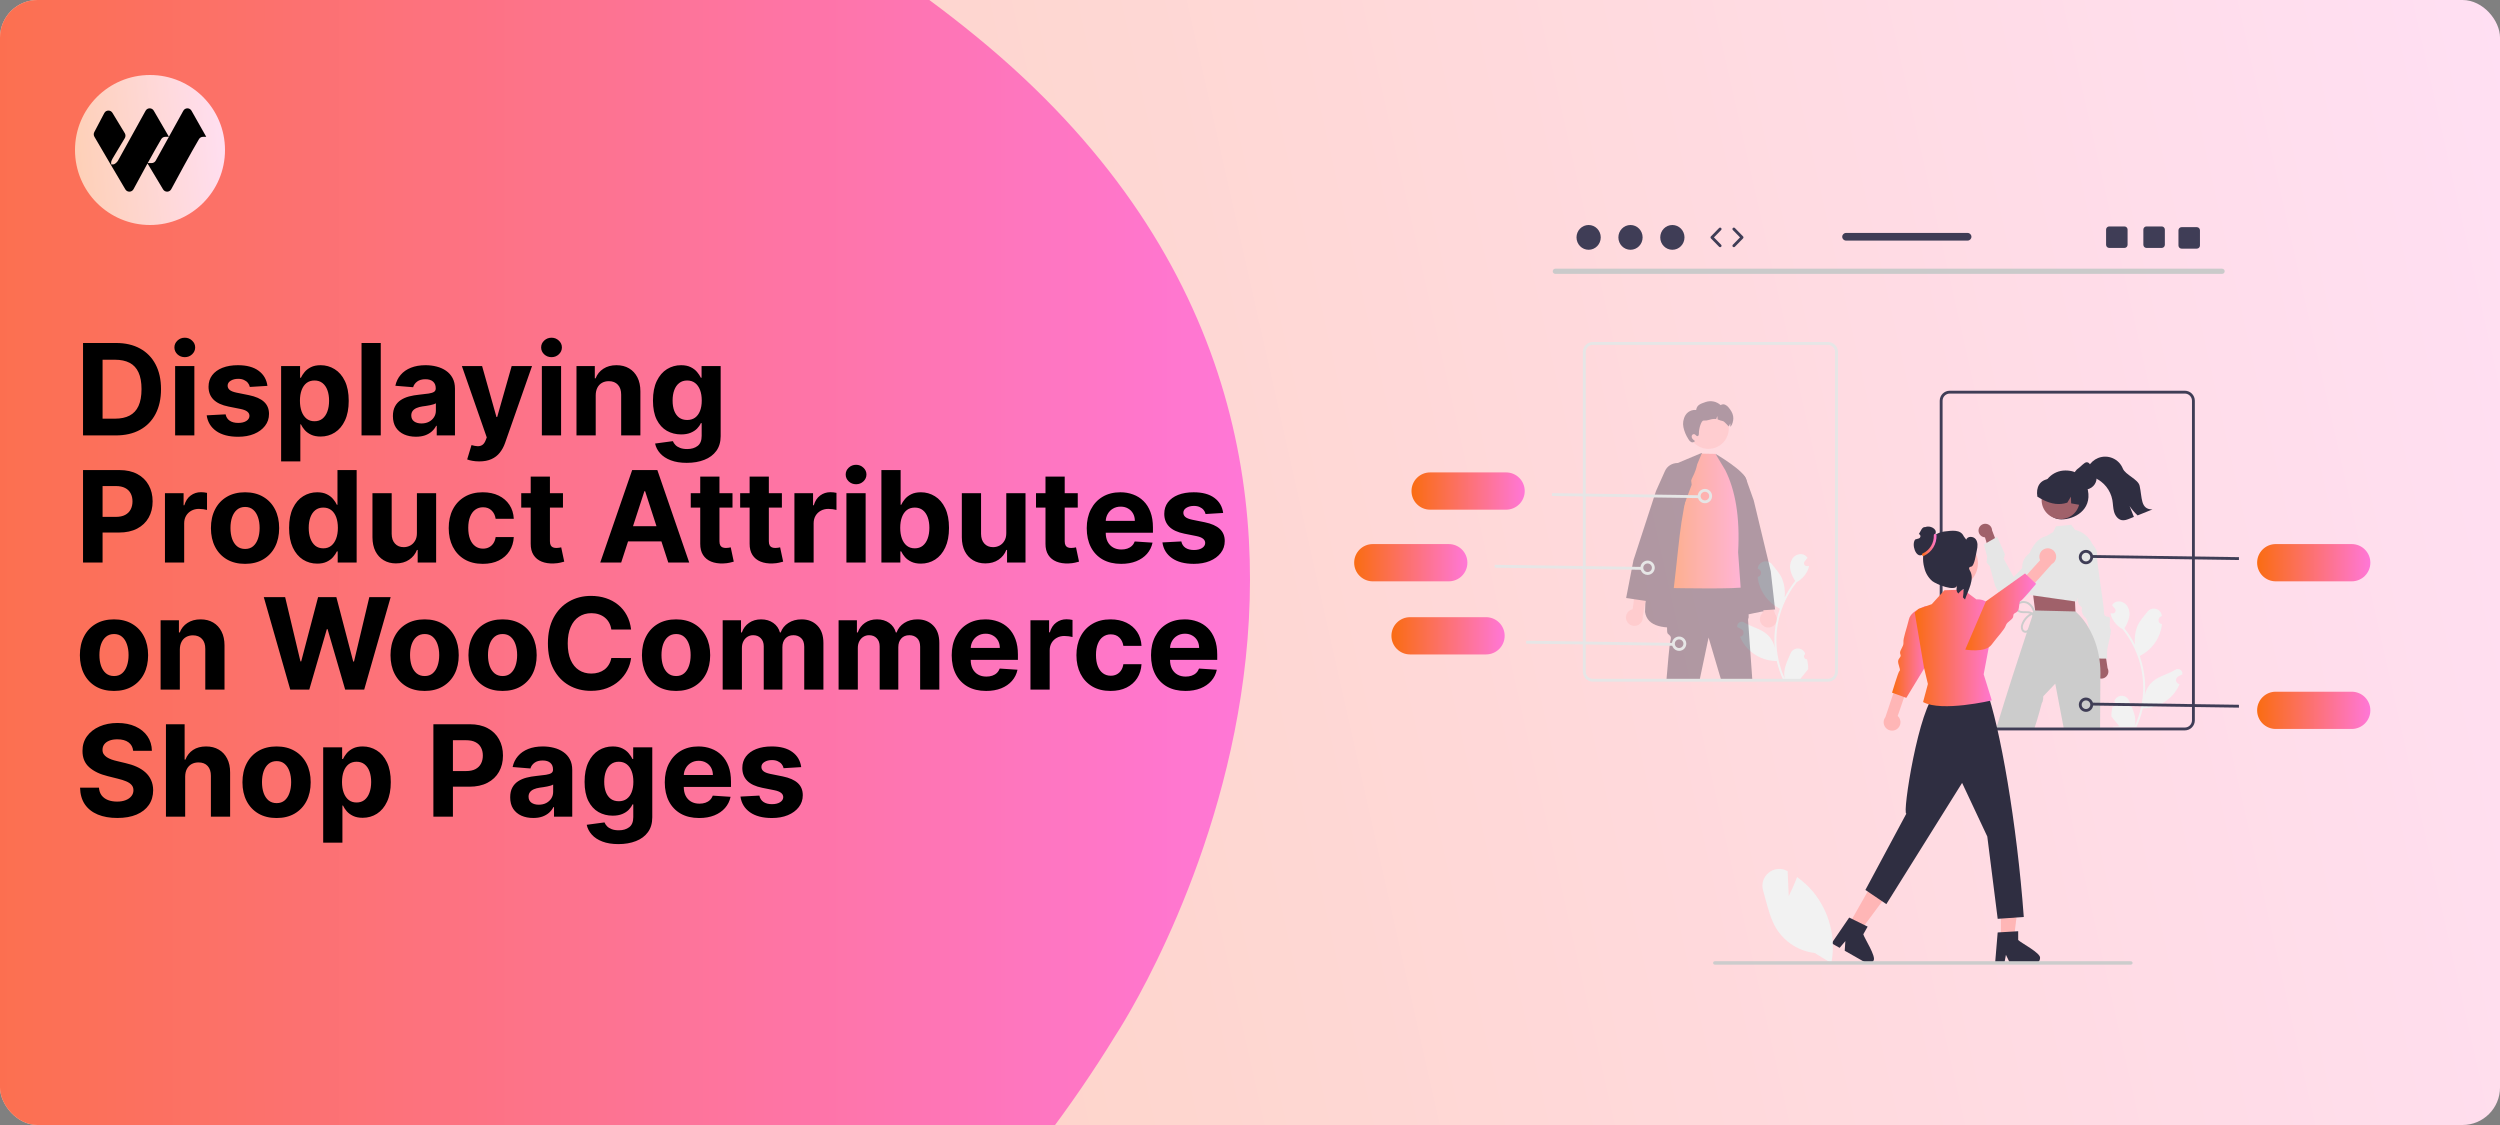 <svg width="1200" height="540" viewBox="0 0 1200 540" fill="none" xmlns="http://www.w3.org/2000/svg">
<rect x="0" y="0" width="1200" height="540" fill="#808080" stroke="none"/>
<g clip-path="url(#clip0_135_149)">
<rect width="1200" height="540" rx="18" fill="url(#paint0_linear_135_149)"/>
<path d="M-20.467 17.831C18.174 -16.541 219.965 -186.239 468.983 17.828C718 221.895 535.53 496.847 535.53 496.847C365.942 773.947 -65.549 947.94 -211.525 797.576C-357.501 647.211 -234.051 207.817 -20.467 17.831Z" fill="url(#paint1_linear_135_149)"/>
<g clip-path="url(#clip1_135_149)">
<path d="M108 72C108 52.118 91.882 36 72 36C52.118 36 36 52.118 36 72C36 91.882 52.118 108 72 108C91.882 108 108 91.882 108 72Z" fill="url(#paint2_linear_135_149)"/>
<path d="M87.989 53.171C88.85 51.617 91.057 51.608 91.93 53.154L99 65.676H97.442C96.653 65.676 95.921 66.088 95.516 66.774C91.547 73.495 85.305 85.027 82.203 90.803C81.367 92.359 79.18 92.407 78.271 90.894L70.805 78.45C68.224 83.135 65.724 87.765 64.092 90.803C63.257 92.359 61.069 92.407 60.161 90.894L52.718 78.278L45.316 65.637C44.914 64.95 44.894 64.099 45.265 63.393L50.07 54.245C50.93 52.691 53.137 52.682 54.01 54.228L59.95 64.028C60.354 64.776 60.315 65.691 59.848 66.4L54.104 75.981C53.856 76.357 53.353 77.443 53.353 77.895V78.921H54.289C55.109 78.921 56.235 77.829 56.636 77.105L69.879 53.171C70.739 51.617 72.946 51.608 73.82 53.154L81.083 65.653L79.332 65.676C78.542 65.676 77.811 66.088 77.406 66.774C75.55 69.916 73.199 74.112 70.903 78.278H72.771C73.59 78.278 74.346 77.829 74.746 77.105L87.989 53.171Z" fill="black"/>
</g>
<path d="M55.582 209H39.856V164.636H55.712C60.175 164.636 64.016 165.525 67.237 167.301C70.457 169.063 72.934 171.597 74.667 174.904C76.414 178.211 77.288 182.168 77.288 186.775C77.288 191.396 76.414 195.367 74.667 198.689C72.934 202.01 70.442 204.559 67.193 206.336C63.958 208.112 60.088 209 55.582 209ZM49.235 200.963H55.193C57.965 200.963 60.297 200.472 62.189 199.49C64.096 198.494 65.525 196.956 66.478 194.876C67.446 192.782 67.93 190.082 67.93 186.775C67.93 183.497 67.446 180.818 66.478 178.738C65.525 176.659 64.103 175.128 62.211 174.146C60.319 173.164 57.987 172.673 55.214 172.673H49.235V200.963ZM84.062 209V175.727H93.29V209H84.062ZM88.698 171.438C87.326 171.438 86.149 170.983 85.167 170.074C84.2 169.149 83.716 168.045 83.716 166.759C83.716 165.488 84.2 164.398 85.167 163.488C86.149 162.564 87.326 162.102 88.698 162.102C90.07 162.102 91.24 162.564 92.207 163.488C93.189 164.398 93.68 165.488 93.68 166.759C93.68 168.045 93.189 169.149 92.207 170.074C91.24 170.983 90.07 171.438 88.698 171.438ZM128.366 185.215L119.918 185.735C119.774 185.013 119.463 184.363 118.987 183.786C118.51 183.193 117.882 182.724 117.102 182.377C116.337 182.016 115.42 181.836 114.351 181.836C112.922 181.836 111.716 182.139 110.734 182.746C109.752 183.338 109.261 184.132 109.261 185.129C109.261 185.923 109.578 186.594 110.214 187.143C110.849 187.692 111.94 188.132 113.485 188.464L119.507 189.678C122.742 190.342 125.153 191.411 126.742 192.884C128.33 194.357 129.125 196.292 129.125 198.689C129.125 200.87 128.482 202.783 127.197 204.429C125.926 206.076 124.179 207.361 121.955 208.285C119.745 209.195 117.196 209.65 114.308 209.65C109.903 209.65 106.394 208.733 103.78 206.899C101.181 205.05 99.657 202.538 99.21 199.36L108.286 198.884C108.56 200.227 109.225 201.252 110.279 201.96C111.333 202.653 112.683 203 114.33 203C115.947 203 117.247 202.689 118.229 202.068C119.225 201.433 119.731 200.617 119.745 199.62C119.731 198.783 119.377 198.097 118.684 197.562C117.99 197.014 116.922 196.595 115.478 196.306L109.716 195.158C106.466 194.508 104.047 193.382 102.459 191.779C100.885 190.176 100.098 188.132 100.098 185.648C100.098 183.511 100.675 181.67 101.831 180.125C103 178.579 104.639 177.388 106.748 176.55C108.871 175.713 111.355 175.294 114.2 175.294C118.402 175.294 121.709 176.182 124.121 177.958C126.547 179.735 127.962 182.154 128.366 185.215ZM134.935 221.477V175.727H144.033V181.316H144.445C144.849 180.421 145.434 179.511 146.2 178.587C146.979 177.648 147.99 176.868 149.232 176.247C150.489 175.612 152.048 175.294 153.911 175.294C156.337 175.294 158.576 175.929 160.627 177.2C162.677 178.457 164.316 180.356 165.544 182.897C166.771 185.425 167.385 188.594 167.385 192.407C167.385 196.118 166.786 199.252 165.587 201.808C164.403 204.35 162.785 206.278 160.735 207.592C158.699 208.892 156.417 209.542 153.89 209.542C152.099 209.542 150.575 209.246 149.319 208.653C148.077 208.061 147.059 207.318 146.265 206.422C145.47 205.512 144.864 204.595 144.445 203.671H144.163V221.477H134.935ZM143.968 192.364C143.968 194.342 144.243 196.068 144.792 197.541C145.34 199.014 146.135 200.162 147.174 200.985C148.214 201.794 149.478 202.198 150.965 202.198C152.467 202.198 153.738 201.787 154.778 200.963C155.818 200.126 156.605 198.971 157.139 197.498C157.688 196.01 157.962 194.299 157.962 192.364C157.962 190.443 157.695 188.753 157.161 187.295C156.626 185.836 155.839 184.695 154.799 183.872C153.76 183.049 152.482 182.637 150.965 182.637C149.463 182.637 148.193 183.035 147.153 183.829C146.127 184.623 145.34 185.75 144.792 187.208C144.243 188.667 143.968 190.385 143.968 192.364ZM182.765 164.636V209H173.537V164.636H182.765ZM199.645 209.628C197.522 209.628 195.63 209.26 193.97 208.523C192.309 207.772 190.995 206.668 190.027 205.209C189.074 203.736 188.597 201.902 188.597 199.707C188.597 197.859 188.937 196.306 189.616 195.05C190.294 193.793 191.219 192.782 192.388 192.017C193.558 191.252 194.887 190.674 196.374 190.284C197.876 189.894 199.45 189.62 201.096 189.461C203.032 189.259 204.591 189.071 205.775 188.898C206.96 188.71 207.819 188.436 208.353 188.075C208.887 187.714 209.155 187.179 209.155 186.472V186.342C209.155 184.97 208.721 183.908 207.855 183.157C207.003 182.406 205.79 182.031 204.216 182.031C202.555 182.031 201.234 182.399 200.252 183.136C199.27 183.858 198.62 184.768 198.302 185.865L189.767 185.172C190.2 183.15 191.052 181.403 192.323 179.93C193.594 178.442 195.233 177.301 197.241 176.507C199.262 175.698 201.602 175.294 204.259 175.294C206.108 175.294 207.877 175.511 209.566 175.944C211.27 176.377 212.779 177.049 214.094 177.958C215.422 178.868 216.469 180.038 217.235 181.468C218 182.883 218.383 184.58 218.383 186.558V209H209.631V204.386H209.371C208.837 205.426 208.122 206.343 207.227 207.137C206.331 207.917 205.256 208.531 203.999 208.978C202.743 209.412 201.291 209.628 199.645 209.628ZM202.288 203.26C203.645 203.26 204.844 202.992 205.884 202.458C206.923 201.909 207.739 201.173 208.331 200.249C208.924 199.324 209.22 198.277 209.22 197.108V193.577C208.931 193.764 208.534 193.938 208.028 194.097C207.537 194.241 206.981 194.378 206.36 194.508C205.739 194.624 205.118 194.732 204.497 194.833C203.876 194.92 203.313 194.999 202.808 195.071C201.725 195.23 200.779 195.483 199.97 195.83C199.161 196.176 198.533 196.645 198.085 197.238C197.638 197.815 197.414 198.537 197.414 199.404C197.414 200.66 197.869 201.621 198.779 202.285C199.703 202.935 200.873 203.26 202.288 203.26ZM230.048 221.477C228.878 221.477 227.78 221.383 226.755 221.196C225.744 221.022 224.906 220.799 224.242 220.524L226.322 213.636C227.405 213.968 228.38 214.148 229.246 214.177C230.127 214.206 230.885 214.004 231.521 213.571C232.17 213.137 232.698 212.401 233.102 211.361L233.643 209.953L221.708 175.727H231.412L238.301 200.162H238.647L245.601 175.727H255.37L242.438 212.596C241.817 214.387 240.972 215.946 239.904 217.275C238.85 218.618 237.514 219.65 235.896 220.373C234.279 221.109 232.329 221.477 230.048 221.477ZM260.093 209V175.727H269.321V209H260.093ZM264.728 171.438C263.356 171.438 262.179 170.983 261.197 170.074C260.23 169.149 259.746 168.045 259.746 166.759C259.746 165.488 260.23 164.398 261.197 163.488C262.179 162.564 263.356 162.102 264.728 162.102C266.1 162.102 267.27 162.564 268.238 163.488C269.22 164.398 269.711 165.488 269.711 166.759C269.711 168.045 269.22 169.149 268.238 170.074C267.27 170.983 266.1 171.438 264.728 171.438ZM285.941 189.764V209H276.713V175.727H285.508V181.598H285.897C286.634 179.663 287.869 178.132 289.602 177.005C291.335 175.864 293.436 175.294 295.905 175.294C298.216 175.294 300.23 175.799 301.949 176.81C303.667 177.821 305.003 179.265 305.956 181.143C306.91 183.006 307.386 185.23 307.386 187.815V209H298.158V189.461C298.173 187.425 297.653 185.836 296.598 184.695C295.544 183.54 294.093 182.962 292.244 182.962C291.002 182.962 289.905 183.23 288.952 183.764C288.013 184.298 287.277 185.078 286.742 186.103C286.222 187.114 285.955 188.335 285.941 189.764ZM329.649 222.17C326.66 222.17 324.096 221.759 321.959 220.936C319.836 220.127 318.147 219.022 316.89 217.621C315.634 216.221 314.818 214.647 314.442 212.899L322.977 211.751C323.237 212.415 323.649 213.036 324.212 213.614C324.775 214.192 325.519 214.654 326.443 215C327.382 215.361 328.523 215.542 329.866 215.542C331.873 215.542 333.527 215.051 334.826 214.069C336.141 213.101 336.798 211.477 336.798 209.195V203.108H336.408C336.003 204.032 335.397 204.906 334.588 205.729C333.779 206.552 332.74 207.224 331.469 207.744C330.198 208.263 328.682 208.523 326.92 208.523C324.421 208.523 322.147 207.946 320.096 206.79C318.06 205.621 316.435 203.837 315.222 201.44C314.024 199.028 313.424 195.981 313.424 192.299C313.424 188.529 314.038 185.381 315.266 182.854C316.493 180.327 318.125 178.435 320.161 177.179C322.212 175.922 324.458 175.294 326.898 175.294C328.761 175.294 330.321 175.612 331.577 176.247C332.833 176.868 333.844 177.648 334.61 178.587C335.39 179.511 335.989 180.421 336.408 181.316H336.754V175.727H345.917V209.325C345.917 212.155 345.224 214.524 343.838 216.43C342.451 218.336 340.531 219.766 338.076 220.719C335.635 221.687 332.826 222.17 329.649 222.17ZM329.844 201.592C331.332 201.592 332.588 201.223 333.613 200.487C334.653 199.736 335.447 198.667 335.996 197.281C336.559 195.88 336.841 194.205 336.841 192.255C336.841 190.306 336.567 188.616 336.018 187.186C335.469 185.742 334.675 184.623 333.635 183.829C332.595 183.035 331.332 182.637 329.844 182.637C328.328 182.637 327.05 183.049 326.01 183.872C324.97 184.681 324.183 185.807 323.649 187.251C323.114 188.696 322.847 190.364 322.847 192.255C322.847 194.176 323.114 195.837 323.649 197.238C324.198 198.624 324.985 199.7 326.01 200.465C327.05 201.216 328.328 201.592 329.844 201.592ZM39.856 270V225.636H57.359C60.724 225.636 63.59 226.279 65.959 227.564C68.327 228.835 70.132 230.604 71.374 232.871C72.63 235.124 73.258 237.724 73.258 240.67C73.258 243.616 72.623 246.215 71.352 248.468C70.081 250.721 68.24 252.475 65.829 253.732C63.431 254.988 60.529 255.616 57.12 255.616H45.965V248.1H55.604C57.409 248.1 58.897 247.789 60.066 247.168C61.251 246.533 62.132 245.659 62.709 244.547C63.301 243.421 63.597 242.128 63.597 240.67C63.597 239.197 63.301 237.911 62.709 236.814C62.132 235.702 61.251 234.843 60.066 234.236C58.882 233.615 57.38 233.305 55.561 233.305H49.235V270H39.856ZM79.178 270V236.727H88.124V242.533H88.471C89.077 240.468 90.095 238.908 91.525 237.854C92.955 236.785 94.601 236.251 96.464 236.251C96.926 236.251 97.424 236.28 97.959 236.337C98.493 236.395 98.962 236.475 99.367 236.576V244.764C98.933 244.634 98.334 244.518 97.569 244.417C96.803 244.316 96.103 244.266 95.467 244.266C94.11 244.266 92.897 244.562 91.828 245.154C90.774 245.731 89.936 246.54 89.315 247.58C88.709 248.62 88.406 249.818 88.406 251.176V270H79.178ZM117.622 270.65C114.257 270.65 111.347 269.935 108.892 268.505C106.452 267.061 104.567 265.054 103.239 262.483C101.91 259.898 101.246 256.902 101.246 253.494C101.246 250.057 101.91 247.053 103.239 244.482C104.567 241.897 106.452 239.89 108.892 238.46C111.347 237.016 114.257 236.294 117.622 236.294C120.987 236.294 123.89 237.016 126.33 238.46C128.785 239.89 130.677 241.897 132.006 244.482C133.334 247.053 133.999 250.057 133.999 253.494C133.999 256.902 133.334 259.898 132.006 262.483C130.677 265.054 128.785 267.061 126.33 268.505C123.89 269.935 120.987 270.65 117.622 270.65ZM117.665 263.501C119.196 263.501 120.474 263.068 121.5 262.202C122.525 261.321 123.298 260.122 123.817 258.606C124.352 257.089 124.619 255.364 124.619 253.429C124.619 251.493 124.352 249.768 123.817 248.251C123.298 246.735 122.525 245.536 121.5 244.656C120.474 243.775 119.196 243.334 117.665 243.334C116.12 243.334 114.821 243.775 113.766 244.656C112.727 245.536 111.94 246.735 111.405 248.251C110.885 249.768 110.625 251.493 110.625 253.429C110.625 255.364 110.885 257.089 111.405 258.606C111.94 260.122 112.727 261.321 113.766 262.202C114.821 263.068 116.12 263.501 117.665 263.501ZM152.26 270.542C149.732 270.542 147.443 269.892 145.393 268.592C143.357 267.278 141.739 265.35 140.54 262.808C139.356 260.252 138.764 257.118 138.764 253.407C138.764 249.594 139.378 246.425 140.605 243.897C141.833 241.356 143.465 239.457 145.501 238.2C147.552 236.929 149.797 236.294 152.238 236.294C154.101 236.294 155.653 236.612 156.895 237.247C158.152 237.868 159.163 238.648 159.928 239.587C160.708 240.511 161.3 241.421 161.704 242.316H161.986V225.636H171.192V270H162.094V264.671H161.704C161.271 265.595 160.657 266.512 159.863 267.422C159.083 268.318 158.065 269.061 156.809 269.653C155.567 270.246 154.05 270.542 152.26 270.542ZM155.184 263.198C156.671 263.198 157.928 262.794 158.953 261.985C159.993 261.162 160.787 260.014 161.336 258.541C161.899 257.068 162.181 255.342 162.181 253.364C162.181 251.385 161.906 249.667 161.358 248.208C160.809 246.75 160.015 245.623 158.975 244.829C157.935 244.035 156.671 243.637 155.184 243.637C153.668 243.637 152.39 244.049 151.35 244.872C150.31 245.695 149.523 246.836 148.989 248.295C148.454 249.753 148.187 251.443 148.187 253.364C148.187 255.299 148.454 257.01 148.989 258.498C149.537 259.971 150.324 261.126 151.35 261.963C152.39 262.787 153.668 263.198 155.184 263.198ZM200.116 255.833V236.727H209.344V270H200.484V263.956H200.138C199.387 265.906 198.138 267.473 196.39 268.657C194.657 269.841 192.542 270.433 190.043 270.433C187.819 270.433 185.863 269.928 184.173 268.917C182.483 267.906 181.162 266.469 180.209 264.606C179.27 262.743 178.794 260.512 178.779 257.913V236.727H188.007V256.266C188.022 258.23 188.549 259.783 189.589 260.924C190.628 262.065 192.022 262.635 193.769 262.635C194.881 262.635 195.921 262.382 196.889 261.877C197.856 261.357 198.636 260.592 199.228 259.581C199.835 258.57 200.131 257.321 200.116 255.833ZM231.759 270.65C228.351 270.65 225.419 269.928 222.964 268.484C220.524 267.025 218.646 265.003 217.332 262.418C216.032 259.833 215.382 256.858 215.382 253.494C215.382 250.085 216.04 247.096 217.354 244.526C218.682 241.941 220.567 239.926 223.007 238.482C225.448 237.023 228.351 236.294 231.716 236.294C234.618 236.294 237.16 236.821 239.341 237.875C241.521 238.93 243.247 240.41 244.518 242.316C245.789 244.222 246.489 246.461 246.619 249.031H237.911C237.665 247.371 237.016 246.035 235.961 245.024C234.922 243.998 233.557 243.486 231.867 243.486C230.438 243.486 229.188 243.876 228.12 244.656C227.065 245.421 226.242 246.54 225.65 248.013C225.058 249.486 224.762 251.27 224.762 253.364C224.762 255.487 225.051 257.292 225.629 258.779C226.221 260.267 227.051 261.4 228.12 262.18C229.188 262.96 230.438 263.35 231.867 263.35C232.921 263.35 233.867 263.133 234.705 262.7C235.557 262.267 236.257 261.638 236.806 260.815C237.369 259.978 237.738 258.974 237.911 257.804H246.619C246.475 260.346 245.781 262.584 244.539 264.52C243.312 266.44 241.615 267.942 239.449 269.025C237.283 270.108 234.719 270.65 231.759 270.65ZM270.225 236.727V243.659H250.188V236.727H270.225ZM254.737 228.756H263.965V259.776C263.965 260.628 264.095 261.292 264.355 261.768C264.615 262.231 264.976 262.556 265.438 262.743C265.914 262.931 266.463 263.025 267.084 263.025C267.517 263.025 267.951 262.989 268.384 262.917C268.817 262.83 269.149 262.765 269.38 262.722L270.832 269.588C270.369 269.733 269.72 269.899 268.882 270.087C268.044 270.289 267.026 270.412 265.828 270.455C263.604 270.542 261.654 270.246 259.979 269.567C258.318 268.888 257.026 267.834 256.101 266.404C255.177 264.974 254.722 263.169 254.737 260.989V228.756ZM298.174 270H288.123L303.438 225.636H315.526L330.819 270H320.768L309.655 235.774H309.309L298.174 270ZM297.546 252.562H321.288V259.884H297.546V252.562ZM351.598 236.727V243.659H331.561V236.727H351.598ZM336.11 228.756H345.338V259.776C345.338 260.628 345.468 261.292 345.728 261.768C345.988 262.231 346.349 262.556 346.811 262.743C347.287 262.931 347.836 263.025 348.457 263.025C348.89 263.025 349.324 262.989 349.757 262.917C350.19 262.83 350.522 262.765 350.753 262.722L352.205 269.588C351.743 269.733 351.093 269.899 350.255 270.087C349.417 270.289 348.399 270.412 347.201 270.455C344.977 270.542 343.027 270.246 341.352 269.567C339.691 268.888 338.399 267.834 337.475 266.404C336.55 264.974 336.095 263.169 336.11 260.989V228.756ZM375.307 236.727V243.659H355.27V236.727H375.307ZM359.819 228.756H369.047V259.776C369.047 260.628 369.177 261.292 369.437 261.768C369.697 262.231 370.058 262.556 370.52 262.743C370.996 262.931 371.545 263.025 372.166 263.025C372.599 263.025 373.033 262.989 373.466 262.917C373.899 262.83 374.231 262.765 374.462 262.722L375.914 269.588C375.451 269.733 374.802 269.899 373.964 270.087C373.126 270.289 372.108 270.412 370.91 270.455C368.686 270.542 366.736 270.246 365.061 269.567C363.4 268.888 362.108 267.834 361.184 266.404C360.259 264.974 359.804 263.169 359.819 260.989V228.756ZM381.318 270V236.727H390.265V242.533H390.611C391.218 240.468 392.236 238.908 393.666 237.854C395.095 236.785 396.742 236.251 398.604 236.251C399.067 236.251 399.565 236.28 400.099 236.337C400.633 236.395 401.103 236.475 401.507 236.576V244.764C401.074 244.634 400.475 244.518 399.709 244.417C398.944 244.316 398.243 244.266 397.608 244.266C396.251 244.266 395.037 244.562 393.969 245.154C392.915 245.731 392.077 246.54 391.456 247.58C390.85 248.62 390.546 249.818 390.546 251.176V270H381.318ZM406.278 270V236.727H415.506V270H406.278ZM410.914 232.438C409.542 232.438 408.365 231.983 407.383 231.074C406.415 230.149 405.932 229.045 405.932 227.759C405.932 226.488 406.415 225.398 407.383 224.488C408.365 223.564 409.542 223.102 410.914 223.102C412.286 223.102 413.456 223.564 414.423 224.488C415.405 225.398 415.896 226.488 415.896 227.759C415.896 229.045 415.405 230.149 414.423 231.074C413.456 231.983 412.286 232.438 410.914 232.438ZM423.072 270V225.636H432.3V242.316H432.581C432.986 241.421 433.57 240.511 434.336 239.587C435.116 238.648 436.127 237.868 437.369 237.247C438.625 236.612 440.185 236.294 442.047 236.294C444.474 236.294 446.712 236.929 448.763 238.2C450.813 239.457 452.452 241.356 453.68 243.897C454.907 246.425 455.521 249.594 455.521 253.407C455.521 257.118 454.922 260.252 453.723 262.808C452.539 265.35 450.922 267.278 448.871 268.592C446.835 269.892 444.553 270.542 442.026 270.542C440.235 270.542 438.712 270.246 437.455 269.653C436.213 269.061 435.195 268.318 434.401 267.422C433.607 266.512 433 265.595 432.581 264.671H432.17V270H423.072ZM432.105 253.364C432.105 255.342 432.379 257.068 432.928 258.541C433.477 260.014 434.271 261.162 435.311 261.985C436.35 262.794 437.614 263.198 439.101 263.198C440.603 263.198 441.874 262.787 442.914 261.963C443.954 261.126 444.741 259.971 445.275 258.498C445.824 257.01 446.098 255.299 446.098 253.364C446.098 251.443 445.831 249.753 445.297 248.295C444.762 246.836 443.975 245.695 442.936 244.872C441.896 244.049 440.618 243.637 439.101 243.637C437.6 243.637 436.329 244.035 435.289 244.829C434.264 245.623 433.477 246.75 432.928 248.208C432.379 249.667 432.105 251.385 432.105 253.364ZM483.016 255.833V236.727H492.244V270H483.384V263.956H483.037C482.286 265.906 481.037 267.473 479.29 268.657C477.557 269.841 475.441 270.433 472.943 270.433C470.719 270.433 468.762 269.928 467.072 268.917C465.383 267.906 464.061 266.469 463.108 264.606C462.17 262.743 461.693 260.512 461.679 257.913V236.727H470.907V256.266C470.921 258.23 471.448 259.783 472.488 260.924C473.528 262.065 474.921 262.635 476.669 262.635C477.781 262.635 478.82 262.382 479.788 261.877C480.756 261.357 481.535 260.592 482.127 259.581C482.734 258.57 483.03 257.321 483.016 255.833ZM517.323 236.727V243.659H497.285V236.727H517.323ZM501.834 228.756H511.062V259.776C511.062 260.628 511.192 261.292 511.452 261.768C511.712 262.231 512.073 262.556 512.535 262.743C513.012 262.931 513.561 263.025 514.182 263.025C514.615 263.025 515.048 262.989 515.481 262.917C515.915 262.83 516.247 262.765 516.478 262.722L517.929 269.588C517.467 269.733 516.817 269.899 515.98 270.087C515.142 270.289 514.124 270.412 512.925 270.455C510.701 270.542 508.752 270.246 507.077 269.567C505.416 268.888 504.123 267.834 503.199 266.404C502.275 264.974 501.82 263.169 501.834 260.989V228.756ZM538.14 270.65C534.717 270.65 531.771 269.957 529.302 268.57C526.847 267.17 524.955 265.191 523.626 262.635C522.298 260.064 521.633 257.025 521.633 253.515C521.633 250.093 522.298 247.089 523.626 244.504C524.955 241.919 526.825 239.904 529.237 238.46C531.663 237.016 534.508 236.294 537.772 236.294C539.967 236.294 542.01 236.648 543.902 237.355C545.808 238.049 547.469 239.096 548.884 240.496C550.314 241.897 551.426 243.659 552.22 245.782C553.014 247.89 553.411 250.36 553.411 253.19V255.725H525.316V250.006H544.725C544.725 248.677 544.436 247.5 543.859 246.475C543.281 245.45 542.479 244.648 541.454 244.071C540.443 243.479 539.266 243.183 537.923 243.183C536.522 243.183 535.28 243.507 534.197 244.157C533.129 244.793 532.291 245.652 531.685 246.735C531.078 247.804 530.768 248.995 530.753 250.309V255.746C530.753 257.393 531.056 258.815 531.663 260.014C532.284 261.212 533.158 262.137 534.284 262.787C535.41 263.436 536.746 263.761 538.291 263.761C539.317 263.761 540.255 263.617 541.108 263.328C541.96 263.039 542.689 262.606 543.295 262.028C543.902 261.451 544.364 260.743 544.682 259.906L553.217 260.469C552.783 262.519 551.895 264.31 550.552 265.841C549.224 267.357 547.505 268.541 545.397 269.393C543.303 270.231 540.884 270.65 538.14 270.65ZM587.117 246.215L578.669 246.735C578.525 246.013 578.214 245.363 577.738 244.786C577.261 244.193 576.633 243.724 575.853 243.377C575.088 243.016 574.171 242.836 573.102 242.836C571.672 242.836 570.467 243.139 569.485 243.746C568.503 244.338 568.012 245.132 568.012 246.129C568.012 246.923 568.329 247.594 568.965 248.143C569.6 248.692 570.69 249.132 572.236 249.464L578.258 250.678C581.493 251.342 583.904 252.411 585.493 253.884C587.081 255.357 587.876 257.292 587.876 259.689C587.876 261.87 587.233 263.783 585.948 265.429C584.677 267.076 582.929 268.361 580.706 269.285C578.496 270.195 575.947 270.65 573.059 270.65C568.654 270.65 565.145 269.733 562.531 267.899C559.932 266.05 558.408 263.538 557.96 260.36L567.037 259.884C567.311 261.227 567.976 262.252 569.03 262.96C570.084 263.653 571.434 264 573.081 264C574.698 264 575.998 263.689 576.98 263.068C577.976 262.433 578.482 261.617 578.496 260.62C578.482 259.783 578.128 259.097 577.435 258.562C576.741 258.014 575.673 257.595 574.229 257.306L568.467 256.158C565.217 255.508 562.798 254.382 561.21 252.779C559.636 251.176 558.849 249.132 558.849 246.648C558.849 244.511 559.426 242.67 560.582 241.125C561.751 239.579 563.39 238.388 565.499 237.55C567.622 236.713 570.106 236.294 572.951 236.294C577.153 236.294 580.46 237.182 582.872 238.958C585.298 240.735 586.713 243.154 587.117 246.215ZM54.716 331.65C51.351 331.65 48.441 330.935 45.986 329.505C43.546 328.061 41.661 326.054 40.332 323.483C39.004 320.898 38.34 317.902 38.34 314.494C38.34 311.057 39.004 308.053 40.332 305.482C41.661 302.897 43.546 300.89 45.986 299.46C48.441 298.016 51.351 297.294 54.716 297.294C58.081 297.294 60.983 298.016 63.424 299.46C65.879 300.89 67.771 302.897 69.099 305.482C70.428 308.053 71.092 311.057 71.092 314.494C71.092 317.902 70.428 320.898 69.099 323.483C67.771 326.054 65.879 328.061 63.424 329.505C60.983 330.935 58.081 331.65 54.716 331.65ZM54.759 324.501C56.29 324.501 57.568 324.068 58.593 323.202C59.619 322.321 60.391 321.122 60.911 319.606C61.446 318.089 61.713 316.364 61.713 314.429C61.713 312.493 61.446 310.768 60.911 309.251C60.391 307.735 59.619 306.536 58.593 305.656C57.568 304.775 56.29 304.334 54.759 304.334C53.214 304.334 51.914 304.775 50.86 305.656C49.82 306.536 49.033 307.735 48.499 309.251C47.979 310.768 47.719 312.493 47.719 314.429C47.719 316.364 47.979 318.089 48.499 319.606C49.033 321.122 49.82 322.321 50.86 323.202C51.914 324.068 53.214 324.501 54.759 324.501ZM86.321 311.764V331H77.093V297.727H85.887V303.598H86.277C87.014 301.663 88.249 300.132 89.981 299.005C91.715 297.864 93.816 297.294 96.285 297.294C98.596 297.294 100.61 297.799 102.329 298.81C104.047 299.821 105.383 301.265 106.336 303.143C107.289 305.006 107.766 307.23 107.766 309.815V331H98.538V311.461C98.552 309.425 98.033 307.836 96.978 306.695C95.924 305.54 94.473 304.962 92.624 304.962C91.382 304.962 90.285 305.23 89.332 305.764C88.393 306.298 87.656 307.078 87.122 308.103C86.602 309.114 86.335 310.335 86.321 311.764ZM139.317 331L126.623 286.636H136.869L144.212 317.461H144.58L152.682 286.636H161.455L169.535 317.526H169.925L177.268 286.636H187.514L174.82 331H165.679L157.231 301.995H156.884L148.458 331H139.317ZM203.82 331.65C200.456 331.65 197.546 330.935 195.091 329.505C192.65 328.061 190.765 326.054 189.437 323.483C188.108 320.898 187.444 317.902 187.444 314.494C187.444 311.057 188.108 308.053 189.437 305.482C190.765 302.897 192.65 300.89 195.091 299.46C197.546 298.016 200.456 297.294 203.82 297.294C207.185 297.294 210.088 298.016 212.528 299.46C214.984 300.89 216.875 302.897 218.204 305.482C219.533 308.053 220.197 311.057 220.197 314.494C220.197 317.902 219.533 320.898 218.204 323.483C216.875 326.054 214.984 328.061 212.528 329.505C210.088 330.935 207.185 331.65 203.82 331.65ZM203.864 324.501C205.395 324.501 206.673 324.068 207.698 323.202C208.723 322.321 209.496 321.122 210.016 319.606C210.55 318.089 210.817 316.364 210.817 314.429C210.817 312.493 210.55 310.768 210.016 309.251C209.496 307.735 208.723 306.536 207.698 305.656C206.673 304.775 205.395 304.334 203.864 304.334C202.319 304.334 201.019 304.775 199.965 305.656C198.925 306.536 198.138 307.735 197.603 309.251C197.084 310.768 196.824 312.493 196.824 314.429C196.824 316.364 197.084 318.089 197.603 319.606C198.138 321.122 198.925 322.321 199.965 323.202C201.019 324.068 202.319 324.501 203.864 324.501ZM241.231 331.65C237.866 331.65 234.956 330.935 232.501 329.505C230.06 328.061 228.176 326.054 226.847 323.483C225.518 320.898 224.854 317.902 224.854 314.494C224.854 311.057 225.518 308.053 226.847 305.482C228.176 302.897 230.06 300.89 232.501 299.46C234.956 298.016 237.866 297.294 241.231 297.294C244.595 297.294 247.498 298.016 249.939 299.46C252.394 300.89 254.285 302.897 255.614 305.482C256.943 308.053 257.607 311.057 257.607 314.494C257.607 317.902 256.943 320.898 255.614 323.483C254.285 326.054 252.394 328.061 249.939 329.505C247.498 330.935 244.595 331.65 241.231 331.65ZM241.274 324.501C242.805 324.501 244.083 324.068 245.108 323.202C246.133 322.321 246.906 321.122 247.426 319.606C247.96 318.089 248.227 316.364 248.227 314.429C248.227 312.493 247.96 310.768 247.426 309.251C246.906 307.735 246.133 306.536 245.108 305.656C244.083 304.775 242.805 304.334 241.274 304.334C239.729 304.334 238.429 304.775 237.375 305.656C236.335 306.536 235.548 307.735 235.014 309.251C234.494 310.768 234.234 312.493 234.234 314.429C234.234 316.364 234.494 318.089 235.014 319.606C235.548 321.122 236.335 322.321 237.375 323.202C238.429 324.068 239.729 324.501 241.274 324.501ZM302.924 302.168H293.436C293.263 300.94 292.909 299.85 292.374 298.897C291.84 297.929 291.154 297.106 290.316 296.428C289.479 295.749 288.511 295.229 287.414 294.868C286.331 294.507 285.154 294.326 283.883 294.326C281.587 294.326 279.587 294.897 277.883 296.038C276.178 297.164 274.857 298.81 273.918 300.977C272.98 303.128 272.51 305.742 272.51 308.818C272.51 311.981 272.98 314.638 273.918 316.79C274.872 318.942 276.2 320.566 277.904 321.664C279.608 322.761 281.58 323.31 283.818 323.31C285.074 323.31 286.237 323.144 287.305 322.812C288.389 322.48 289.349 321.996 290.187 321.36C291.024 320.711 291.717 319.924 292.266 318.999C292.829 318.075 293.219 317.021 293.436 315.837L302.924 315.88C302.678 317.916 302.064 319.88 301.082 321.772C300.115 323.649 298.808 325.332 297.162 326.819C295.53 328.292 293.58 329.462 291.313 330.328C289.06 331.181 286.511 331.607 283.666 331.607C279.709 331.607 276.171 330.711 273.052 328.92C269.947 327.13 267.492 324.538 265.687 321.144C263.896 317.75 263.001 313.642 263.001 308.818C263.001 303.98 263.911 299.865 265.73 296.471C267.55 293.077 270.019 290.492 273.139 288.716C276.258 286.925 279.767 286.03 283.666 286.03C286.237 286.03 288.62 286.391 290.815 287.113C293.024 287.835 294.981 288.889 296.685 290.276C298.389 291.647 299.776 293.33 300.844 295.323C301.927 297.316 302.62 299.597 302.924 302.168ZM324.51 331.65C321.145 331.65 318.235 330.935 315.78 329.505C313.34 328.061 311.455 326.054 310.126 323.483C308.798 320.898 308.133 317.902 308.133 314.494C308.133 311.057 308.798 308.053 310.126 305.482C311.455 302.897 313.34 300.89 315.78 299.46C318.235 298.016 321.145 297.294 324.51 297.294C327.875 297.294 330.777 298.016 333.218 299.46C335.673 300.89 337.565 302.897 338.893 305.482C340.222 308.053 340.886 311.057 340.886 314.494C340.886 317.902 340.222 320.898 338.893 323.483C337.565 326.054 335.673 328.061 333.218 329.505C330.777 330.935 327.875 331.65 324.51 331.65ZM324.553 324.501C326.084 324.501 327.362 324.068 328.387 323.202C329.413 322.321 330.185 321.122 330.705 319.606C331.239 318.089 331.507 316.364 331.507 314.429C331.507 312.493 331.239 310.768 330.705 309.251C330.185 307.735 329.413 306.536 328.387 305.656C327.362 304.775 326.084 304.334 324.553 304.334C323.008 304.334 321.708 304.775 320.654 305.656C319.614 306.536 318.827 307.735 318.293 309.251C317.773 310.768 317.513 312.493 317.513 314.429C317.513 316.364 317.773 318.089 318.293 319.606C318.827 321.122 319.614 322.321 320.654 323.202C321.708 324.068 323.008 324.501 324.553 324.501ZM346.887 331V297.727H355.681V303.598H356.071C356.764 301.648 357.92 300.11 359.537 298.984C361.155 297.857 363.09 297.294 365.343 297.294C367.624 297.294 369.567 297.864 371.17 299.005C372.773 300.132 373.841 301.663 374.376 303.598H374.722C375.401 301.691 376.628 300.168 378.405 299.027C380.195 297.872 382.311 297.294 384.752 297.294C387.857 297.294 390.377 298.283 392.312 300.262C394.261 302.226 395.236 305.013 395.236 308.623V331H386.03V310.443C386.03 308.594 385.539 307.208 384.557 306.284C383.575 305.359 382.347 304.897 380.874 304.897C379.199 304.897 377.892 305.432 376.953 306.5C376.015 307.555 375.545 308.948 375.545 310.681V331H366.599V310.248C366.599 308.616 366.13 307.316 365.191 306.349C364.267 305.381 363.046 304.897 361.53 304.897C360.505 304.897 359.581 305.157 358.757 305.677C357.949 306.183 357.306 306.897 356.829 307.822C356.353 308.732 356.115 309.8 356.115 311.028V331H346.887ZM402.525 331V297.727H411.32V303.598H411.71C412.403 301.648 413.558 300.11 415.176 298.984C416.793 297.857 418.728 297.294 420.981 297.294C423.263 297.294 425.205 297.864 426.808 299.005C428.411 300.132 429.48 301.663 430.014 303.598H430.361C431.04 301.691 432.267 300.168 434.043 299.027C435.834 297.872 437.95 297.294 440.39 297.294C443.495 297.294 446.015 298.283 447.95 300.262C449.9 302.226 450.875 305.013 450.875 308.623V331H441.668V310.443C441.668 308.594 441.177 307.208 440.195 306.284C439.213 305.359 437.986 304.897 436.513 304.897C434.838 304.897 433.531 305.432 432.592 306.5C431.653 307.555 431.184 308.948 431.184 310.681V331H422.238V310.248C422.238 308.616 421.768 307.316 420.83 306.349C419.905 305.381 418.685 304.897 417.169 304.897C416.143 304.897 415.219 305.157 414.396 305.677C413.587 306.183 412.945 306.897 412.468 307.822C411.992 308.732 411.753 309.8 411.753 311.028V331H402.525ZM473.327 331.65C469.905 331.65 466.959 330.957 464.489 329.57C462.034 328.17 460.142 326.191 458.814 323.635C457.485 321.064 456.821 318.025 456.821 314.515C456.821 311.093 457.485 308.089 458.814 305.504C460.142 302.919 462.013 300.904 464.424 299.46C466.85 298.016 469.695 297.294 472.959 297.294C475.154 297.294 477.198 297.648 479.089 298.355C480.996 299.049 482.656 300.096 484.072 301.496C485.501 302.897 486.613 304.659 487.408 306.782C488.202 308.89 488.599 311.36 488.599 314.19V316.725H460.503V311.006H479.913C479.913 309.677 479.624 308.5 479.046 307.475C478.468 306.45 477.667 305.648 476.642 305.071C475.631 304.479 474.454 304.183 473.111 304.183C471.71 304.183 470.468 304.507 469.385 305.157C468.316 305.793 467.479 306.652 466.872 307.735C466.266 308.804 465.955 309.995 465.941 311.309V316.746C465.941 318.393 466.244 319.815 466.85 321.014C467.471 322.212 468.345 323.137 469.472 323.787C470.598 324.436 471.934 324.761 473.479 324.761C474.504 324.761 475.443 324.617 476.295 324.328C477.147 324.039 477.876 323.606 478.483 323.028C479.089 322.451 479.552 321.743 479.869 320.906L488.404 321.469C487.971 323.519 487.083 325.31 485.74 326.841C484.411 328.357 482.693 329.541 480.584 330.393C478.49 331.231 476.071 331.65 473.327 331.65ZM494.621 331V297.727H503.567V303.533H503.914C504.521 301.468 505.539 299.908 506.968 298.854C508.398 297.785 510.044 297.251 511.907 297.251C512.369 297.251 512.868 297.28 513.402 297.337C513.936 297.395 514.406 297.475 514.81 297.576V305.764C514.377 305.634 513.777 305.518 513.012 305.417C512.247 305.316 511.546 305.266 510.911 305.266C509.553 305.266 508.34 305.562 507.272 306.154C506.217 306.731 505.38 307.54 504.759 308.58C504.152 309.62 503.849 310.818 503.849 312.176V331H494.621ZM533.066 331.65C529.657 331.65 526.726 330.928 524.271 329.484C521.83 328.025 519.953 326.003 518.639 323.418C517.339 320.833 516.689 317.858 516.689 314.494C516.689 311.085 517.346 308.096 518.66 305.526C519.989 302.941 521.874 300.926 524.314 299.482C526.755 298.023 529.657 297.294 533.022 297.294C535.925 297.294 538.467 297.821 540.647 298.875C542.828 299.93 544.554 301.41 545.824 303.316C547.095 305.222 547.796 307.461 547.926 310.031H539.218C538.972 308.371 538.322 307.035 537.268 306.024C536.228 304.998 534.863 304.486 533.174 304.486C531.744 304.486 530.495 304.876 529.426 305.656C528.372 306.421 527.549 307.54 526.957 309.013C526.365 310.486 526.069 312.27 526.069 314.364C526.069 316.487 526.358 318.292 526.935 319.779C527.527 321.267 528.358 322.4 529.426 323.18C530.495 323.96 531.744 324.35 533.174 324.35C534.228 324.35 535.174 324.133 536.012 323.7C536.864 323.267 537.564 322.638 538.113 321.815C538.676 320.978 539.044 319.974 539.218 318.804H547.926C547.781 321.346 547.088 323.584 545.846 325.52C544.619 327.44 542.922 328.942 540.756 330.025C538.589 331.108 536.026 331.65 533.066 331.65ZM568.997 331.65C565.575 331.65 562.629 330.957 560.159 329.57C557.704 328.17 555.812 326.191 554.484 323.635C553.155 321.064 552.491 318.025 552.491 314.515C552.491 311.093 553.155 308.089 554.484 305.504C555.812 302.919 557.682 300.904 560.094 299.46C562.52 298.016 565.365 297.294 568.629 297.294C570.824 297.294 572.868 297.648 574.759 298.355C576.666 299.049 578.326 300.096 579.742 301.496C581.171 302.897 582.283 304.659 583.078 306.782C583.872 308.89 584.269 311.36 584.269 314.19V316.725H556.173V311.006H575.582C575.582 309.677 575.294 308.5 574.716 307.475C574.138 306.45 573.337 305.648 572.312 305.071C571.301 304.479 570.124 304.183 568.781 304.183C567.38 304.183 566.138 304.507 565.055 305.157C563.986 305.793 563.149 306.652 562.542 307.735C561.935 308.804 561.625 309.995 561.611 311.309V316.746C561.611 318.393 561.914 319.815 562.52 321.014C563.141 322.212 564.015 323.137 565.141 323.787C566.268 324.436 567.604 324.761 569.149 324.761C570.174 324.761 571.113 324.617 571.965 324.328C572.817 324.039 573.546 323.606 574.153 323.028C574.759 322.451 575.221 321.743 575.539 320.906L584.074 321.469C583.641 323.519 582.753 325.31 581.41 326.841C580.081 328.357 578.362 329.541 576.254 330.393C574.16 331.231 571.741 331.65 568.997 331.65ZM63.922 360.395C63.749 358.648 63.005 357.29 61.691 356.323C60.377 355.355 58.593 354.871 56.341 354.871C54.81 354.871 53.517 355.088 52.463 355.521C51.409 355.94 50.6 356.525 50.037 357.276C49.488 358.027 49.214 358.879 49.214 359.832C49.185 360.626 49.351 361.319 49.712 361.912C50.087 362.504 50.6 363.016 51.25 363.45C51.9 363.868 52.651 364.237 53.503 364.554C54.355 364.858 55.265 365.118 56.232 365.334L60.218 366.287C62.153 366.721 63.929 367.298 65.547 368.02C67.164 368.742 68.565 369.63 69.749 370.685C70.933 371.739 71.85 372.981 72.5 374.411C73.165 375.84 73.504 377.479 73.519 379.328C73.504 382.043 72.811 384.397 71.439 386.39C70.081 388.368 68.117 389.906 65.547 391.004C62.991 392.087 59.908 392.628 56.297 392.628C52.716 392.628 49.596 392.079 46.939 390.982C44.297 389.884 42.231 388.26 40.744 386.108C39.271 383.942 38.498 381.263 38.426 378.071H47.502C47.604 379.559 48.03 380.801 48.781 381.797C49.546 382.779 50.564 383.523 51.835 384.028C53.12 384.519 54.572 384.765 56.189 384.765C57.778 384.765 59.157 384.534 60.326 384.072C61.511 383.61 62.428 382.967 63.077 382.144C63.727 381.321 64.052 380.375 64.052 379.306C64.052 378.31 63.756 377.472 63.164 376.793C62.586 376.115 61.734 375.537 60.608 375.06C59.496 374.584 58.131 374.151 56.514 373.761L51.683 372.548C47.943 371.638 44.99 370.215 42.824 368.28C40.657 366.345 39.581 363.738 39.596 360.46C39.581 357.774 40.296 355.427 41.74 353.42C43.199 351.413 45.199 349.846 47.741 348.719C50.282 347.593 53.171 347.03 56.406 347.03C59.698 347.03 62.572 347.593 65.027 348.719C67.496 349.846 69.417 351.413 70.789 353.42C72.161 355.427 72.869 357.752 72.912 360.395H63.922ZM88.882 372.764V392H79.654V347.636H88.622V364.598H89.012C89.763 362.634 90.976 361.096 92.651 359.984C94.327 358.857 96.428 358.294 98.955 358.294C101.266 358.294 103.28 358.799 104.999 359.81C106.732 360.807 108.075 362.244 109.028 364.121C109.995 365.984 110.472 368.215 110.457 370.815V392H101.229V372.461C101.244 370.41 100.724 368.815 99.67 367.674C98.63 366.533 97.171 365.962 95.294 365.962C94.038 365.962 92.926 366.23 91.958 366.764C91.005 367.298 90.254 368.078 89.705 369.103C89.171 370.114 88.897 371.335 88.882 372.764ZM132.753 392.65C129.388 392.65 126.478 391.935 124.023 390.505C121.583 389.061 119.698 387.054 118.369 384.483C117.041 381.898 116.377 378.902 116.377 375.494C116.377 372.057 117.041 369.053 118.369 366.482C119.698 363.897 121.583 361.89 124.023 360.46C126.478 359.016 129.388 358.294 132.753 358.294C136.118 358.294 139.021 359.016 141.461 360.46C143.916 361.89 145.808 363.897 147.137 366.482C148.465 369.053 149.129 372.057 149.129 375.494C149.129 378.902 148.465 381.898 147.137 384.483C145.808 387.054 143.916 389.061 141.461 390.505C139.021 391.935 136.118 392.65 132.753 392.65ZM132.796 385.501C134.327 385.501 135.605 385.068 136.631 384.202C137.656 383.321 138.428 382.122 138.948 380.606C139.483 379.089 139.75 377.364 139.75 375.429C139.75 373.493 139.483 371.768 138.948 370.251C138.428 368.735 137.656 367.536 136.631 366.656C135.605 365.775 134.327 365.334 132.796 365.334C131.251 365.334 129.951 365.775 128.897 366.656C127.857 367.536 127.07 368.735 126.536 370.251C126.016 371.768 125.756 373.493 125.756 375.429C125.756 377.364 126.016 379.089 126.536 380.606C127.07 382.122 127.857 383.321 128.897 384.202C129.951 385.068 131.251 385.501 132.796 385.501ZM155.13 404.477V358.727H164.228V364.316H164.639C165.044 363.421 165.629 362.511 166.394 361.587C167.174 360.648 168.185 359.868 169.427 359.247C170.683 358.612 172.243 358.294 174.106 358.294C176.532 358.294 178.77 358.929 180.821 360.2C182.872 361.457 184.511 363.356 185.738 365.897C186.966 368.425 187.579 371.594 187.579 375.407C187.579 379.118 186.98 382.252 185.781 384.808C184.597 387.35 182.98 389.278 180.929 390.592C178.893 391.892 176.611 392.542 174.084 392.542C172.293 392.542 170.77 392.246 169.513 391.653C168.271 391.061 167.253 390.318 166.459 389.422C165.665 388.512 165.058 387.595 164.639 386.671H164.358V404.477H155.13ZM164.163 375.364C164.163 377.342 164.437 379.068 164.986 380.541C165.535 382.014 166.329 383.162 167.369 383.985C168.409 384.794 169.672 385.198 171.16 385.198C172.662 385.198 173.932 384.787 174.972 383.963C176.012 383.126 176.799 381.971 177.333 380.498C177.882 379.01 178.156 377.299 178.156 375.364C178.156 373.443 177.889 371.753 177.355 370.295C176.821 368.836 176.034 367.695 174.994 366.872C173.954 366.049 172.676 365.637 171.16 365.637C169.658 365.637 168.387 366.035 167.347 366.829C166.322 367.623 165.535 368.75 164.986 370.208C164.437 371.667 164.163 373.385 164.163 375.364ZM208.023 392V347.636H225.526C228.89 347.636 231.757 348.279 234.125 349.564C236.494 350.835 238.299 352.604 239.541 354.871C240.797 357.124 241.426 359.724 241.426 362.67C241.426 365.616 240.79 368.215 239.519 370.468C238.248 372.721 236.407 374.475 233.995 375.732C231.598 376.988 228.696 377.616 225.287 377.616H214.131V370.1H223.771C225.576 370.1 227.064 369.789 228.233 369.168C229.418 368.533 230.299 367.659 230.876 366.547C231.468 365.421 231.764 364.128 231.764 362.67C231.764 361.197 231.468 359.911 230.876 358.814C230.299 357.702 229.418 356.843 228.233 356.236C227.049 355.615 225.547 355.305 223.728 355.305H217.402V392H208.023ZM255.939 392.628C253.816 392.628 251.924 392.26 250.264 391.523C248.603 390.772 247.289 389.668 246.321 388.209C245.368 386.736 244.891 384.902 244.891 382.707C244.891 380.859 245.231 379.306 245.91 378.05C246.588 376.793 247.513 375.782 248.682 375.017C249.852 374.252 251.181 373.674 252.668 373.284C254.17 372.894 255.744 372.62 257.39 372.461C259.325 372.259 260.885 372.071 262.069 371.898C263.254 371.71 264.113 371.436 264.647 371.075C265.181 370.714 265.449 370.179 265.449 369.472V369.342C265.449 367.97 265.015 366.908 264.149 366.157C263.297 365.406 262.084 365.031 260.51 365.031C258.849 365.031 257.528 365.399 256.546 366.136C255.564 366.858 254.914 367.768 254.596 368.865L246.061 368.172C246.494 366.15 247.346 364.403 248.617 362.93C249.888 361.442 251.527 360.301 253.535 359.507C255.556 358.698 257.896 358.294 260.553 358.294C262.401 358.294 264.171 358.511 265.86 358.944C267.564 359.377 269.073 360.049 270.388 360.958C271.716 361.868 272.763 363.038 273.528 364.468C274.294 365.883 274.677 367.58 274.677 369.558V392H265.925V387.386H265.665C265.131 388.426 264.416 389.343 263.521 390.137C262.625 390.917 261.549 391.531 260.293 391.978C259.037 392.412 257.585 392.628 255.939 392.628ZM258.582 386.26C259.939 386.26 261.138 385.992 262.178 385.458C263.217 384.909 264.033 384.173 264.625 383.249C265.218 382.324 265.514 381.277 265.514 380.108V376.577C265.225 376.764 264.828 376.938 264.322 377.097C263.831 377.241 263.275 377.378 262.654 377.508C262.033 377.624 261.412 377.732 260.791 377.833C260.17 377.92 259.607 377.999 259.102 378.071C258.019 378.23 257.073 378.483 256.264 378.83C255.455 379.176 254.827 379.645 254.379 380.238C253.932 380.815 253.708 381.537 253.708 382.404C253.708 383.66 254.163 384.621 255.073 385.285C255.997 385.935 257.167 386.26 258.582 386.26ZM296.826 405.17C293.837 405.17 291.273 404.759 289.136 403.936C287.013 403.127 285.323 402.022 284.067 400.621C282.811 399.221 281.995 397.647 281.619 395.899L290.154 394.751C290.414 395.415 290.826 396.036 291.389 396.614C291.952 397.192 292.696 397.654 293.62 398C294.559 398.361 295.699 398.542 297.043 398.542C299.05 398.542 300.703 398.051 302.003 397.069C303.317 396.101 303.974 394.477 303.974 392.195V386.108H303.584C303.18 387.032 302.574 387.906 301.765 388.729C300.956 389.552 299.916 390.224 298.646 390.744C297.375 391.263 295.858 391.523 294.097 391.523C291.598 391.523 289.324 390.946 287.273 389.79C285.237 388.621 283.612 386.837 282.399 384.44C281.2 382.028 280.601 378.981 280.601 375.299C280.601 371.529 281.215 368.381 282.442 365.854C283.67 363.327 285.302 361.435 287.338 360.179C289.389 358.922 291.634 358.294 294.075 358.294C295.938 358.294 297.497 358.612 298.754 359.247C300.01 359.868 301.021 360.648 301.786 361.587C302.566 362.511 303.166 363.421 303.584 364.316H303.931V358.727H313.094V392.325C313.094 395.155 312.401 397.524 311.014 399.43C309.628 401.336 307.707 402.766 305.252 403.719C302.812 404.687 300.003 405.17 296.826 405.17ZM297.021 384.592C298.508 384.592 299.765 384.223 300.79 383.487C301.83 382.736 302.624 381.667 303.173 380.281C303.736 378.88 304.018 377.205 304.018 375.255C304.018 373.306 303.743 371.616 303.195 370.186C302.646 368.742 301.851 367.623 300.812 366.829C299.772 366.035 298.508 365.637 297.021 365.637C295.505 365.637 294.226 366.049 293.187 366.872C292.147 367.681 291.36 368.807 290.826 370.251C290.291 371.696 290.024 373.364 290.024 375.255C290.024 377.176 290.291 378.837 290.826 380.238C291.374 381.624 292.161 382.7 293.187 383.465C294.226 384.216 295.505 384.592 297.021 384.592ZM335.601 392.65C332.178 392.65 329.232 391.957 326.763 390.57C324.308 389.17 322.416 387.191 321.087 384.635C319.759 382.064 319.094 379.025 319.094 375.515C319.094 372.093 319.759 369.089 321.087 366.504C322.416 363.919 324.286 361.904 326.698 360.46C329.124 359.016 331.969 358.294 335.233 358.294C337.428 358.294 339.471 358.648 341.363 359.355C343.269 360.049 344.93 361.096 346.345 362.496C347.775 363.897 348.887 365.659 349.681 367.782C350.475 369.89 350.872 372.36 350.872 375.19V377.725H322.777V372.006H342.186C342.186 370.677 341.897 369.5 341.32 368.475C340.742 367.45 339.94 366.648 338.915 366.071C337.904 365.479 336.727 365.183 335.384 365.183C333.983 365.183 332.741 365.507 331.658 366.157C330.59 366.793 329.752 367.652 329.146 368.735C328.539 369.804 328.228 370.995 328.214 372.309V377.746C328.214 379.393 328.517 380.815 329.124 382.014C329.745 383.212 330.619 384.137 331.745 384.787C332.871 385.436 334.207 385.761 335.752 385.761C336.778 385.761 337.716 385.617 338.568 385.328C339.42 385.039 340.15 384.606 340.756 384.028C341.363 383.451 341.825 382.743 342.143 381.906L350.677 382.469C350.244 384.519 349.356 386.31 348.013 387.841C346.684 389.357 344.966 390.541 342.858 391.393C340.764 392.231 338.345 392.65 335.601 392.65ZM384.578 368.215L376.13 368.735C375.986 368.013 375.675 367.363 375.199 366.786C374.722 366.193 374.094 365.724 373.314 365.377C372.549 365.016 371.632 364.836 370.563 364.836C369.133 364.836 367.928 365.139 366.946 365.746C365.964 366.338 365.473 367.132 365.473 368.129C365.473 368.923 365.79 369.594 366.426 370.143C367.061 370.692 368.151 371.132 369.697 371.464L375.719 372.678C378.954 373.342 381.365 374.411 382.954 375.884C384.542 377.357 385.337 379.292 385.337 381.689C385.337 383.87 384.694 385.783 383.409 387.429C382.138 389.076 380.39 390.361 378.166 391.285C375.957 392.195 373.408 392.65 370.52 392.65C366.115 392.65 362.606 391.733 359.992 389.899C357.393 388.05 355.869 385.538 355.421 382.36L364.498 381.884C364.772 383.227 365.436 384.252 366.491 384.96C367.545 385.653 368.895 386 370.541 386C372.159 386 373.459 385.689 374.441 385.068C375.437 384.433 375.943 383.617 375.957 382.62C375.943 381.783 375.589 381.097 374.896 380.562C374.202 380.014 373.134 379.595 371.69 379.306L365.927 378.158C362.678 377.508 360.259 376.382 358.671 374.779C357.097 373.176 356.31 371.132 356.31 368.648C356.31 366.511 356.887 364.67 358.043 363.125C359.212 361.579 360.851 360.388 362.96 359.55C365.083 358.713 367.567 358.294 370.411 358.294C374.614 358.294 377.921 359.182 380.333 360.958C382.759 362.735 384.174 365.154 384.578 368.215Z" fill="black"/>
<path d="M1014.01 339.178C1014.79 339.213 1015.44 338.615 1015.48 337.84C1015.5 337.427 1015.33 337.026 1015.03 336.745L1014.93 336.363L1014.97 336.271C1015.78 334.354 1018 333.458 1019.91 334.27C1020.82 334.655 1021.55 335.383 1021.92 336.297C1023.06 339.036 1024.51 341.779 1024.87 344.674C1025.02 345.954 1024.96 347.252 1024.67 348.509C1027.34 342.683 1028.73 336.351 1028.74 329.943C1028.74 328.335 1028.65 326.728 1028.47 325.129C1028.32 323.819 1028.12 322.518 1027.85 321.227C1026.42 314.219 1023.35 307.651 1018.89 302.061C1016.73 300.883 1014.98 299.07 1013.88 296.869C1013.48 296.077 1013.2 295.232 1013.05 294.36C1013.29 294.392 1013.54 294.412 1013.78 294.428C1013.86 294.432 1013.94 294.436 1014.01 294.44L1014.04 294.441C1014.81 294.476 1015.46 293.882 1015.49 293.114C1015.51 292.774 1015.4 292.44 1015.18 292.176C1015.08 292.046 1014.97 291.917 1014.87 291.788C1014.71 291.588 1014.54 291.392 1014.38 291.192C1014.37 291.173 1014.35 291.153 1014.33 291.132C1014.15 290.905 1013.96 290.681 1013.78 290.453C1014.12 289.933 1014.57 289.497 1015.1 289.179C1016.94 288.101 1019.48 288.848 1020.81 290.513C1022.07 292.273 1022.48 294.503 1021.93 296.597C1021.48 298.368 1020.72 300.048 1019.7 301.566C1019.8 301.694 1019.91 301.818 1020.01 301.946C1021.83 304.293 1023.42 306.813 1024.76 309.471C1024.43 306.494 1024.82 303.482 1025.89 300.683C1026.97 298.075 1029 295.878 1030.78 293.624C1032.1 291.932 1034.54 291.629 1036.23 292.948C1037.04 293.58 1037.57 294.509 1037.7 295.531L1037.71 295.63C1037.44 295.78 1037.18 295.938 1036.93 296.106C1036.05 296.691 1035.82 297.873 1036.4 298.747C1036.7 299.191 1037.17 299.49 1037.7 299.571L1037.74 299.577C1037.64 300.532 1037.47 301.479 1037.24 302.409C1035.84 307.657 1032.32 312.087 1027.53 314.632C1027.37 314.712 1027.22 314.792 1027.06 314.868C1028.4 318.665 1029.24 322.621 1029.56 326.635C1029.74 329.004 1029.73 331.383 1029.53 333.75L1029.54 333.666C1030.05 331.034 1031.46 328.659 1033.52 326.943C1036.58 324.43 1040.9 323.505 1044.2 321.486C1045.21 320.834 1046.56 321.128 1047.22 322.144C1047.5 322.579 1047.61 323.099 1047.54 323.611L1047.53 323.699C1047.04 323.9 1046.56 324.131 1046.1 324.39C1045.83 324.54 1045.57 324.699 1045.32 324.867C1044.44 325.451 1044.21 326.633 1044.79 327.507C1045.09 327.951 1045.56 328.25 1046.09 328.331L1046.12 328.337C1046.15 328.341 1046.18 328.345 1046.2 328.349C1045.36 330.356 1044.18 332.203 1042.72 333.809C1039.05 337.74 1033.93 339.987 1028.56 340.021H1028.56C1027.83 343.157 1026.79 346.209 1025.44 349.128H1014.29C1014.25 349.004 1014.22 348.877 1014.18 348.753C1015.21 348.818 1016.25 348.756 1017.26 348.569C1016.44 347.554 1015.61 346.532 1014.78 345.517C1014.76 345.498 1014.75 345.478 1014.73 345.457C1014.31 344.938 1013.89 344.423 1013.47 343.903C1013.45 342.312 1013.63 340.723 1014.01 339.178Z" fill="#F2F2F2"/>
<path d="M980.298 236.937C980.298 243.071 983.367 249.314 989.502 249.314C995.637 249.314 1004.1 244.871 1002.2 235.35C1000.99 229.334 997.541 225.829 991.406 225.829C985.271 225.829 980.298 230.802 980.298 236.937Z" fill="#2F2E41"/>
<path d="M1006.03 324.586C1004.77 323.185 1004.88 321.026 1006.28 319.763C1006.43 319.628 1006.59 319.507 1006.76 319.4L1004.08 307.565L1009.98 309.786L1011.63 320.685C1012.52 322.357 1011.89 324.437 1010.22 325.331C1008.82 326.08 1007.09 325.771 1006.03 324.586Z" fill="#A0616A"/>
<path d="M993.503 282.635L997.623 283.054C997.623 283.054 996.546 289.157 998.231 290.532C999.916 291.907 999.236 291.9 999.227 292.919C999.331 294.398 1000.06 295.764 1001.23 296.674C1002.58 297.706 1005.38 316.083 1005.38 316.083L1011.5 316.142C1011.31 314.561 1011.33 312.964 1011.54 311.387C1011.9 309.013 1013.74 303.033 1013.07 302.008C1012.4 300.983 1012.75 299.097 1012.77 297.06C1012.79 295.022 1009.87 297.273 1009.91 293.877C1009.94 290.481 1006.2 269.171 1006.57 266.118C1006.94 263.065 1003.23 260.312 1003.23 260.312L999.831 260.279L993.503 282.635Z" fill="#E6E6E6"/>
<path d="M949.766 253.975C949.378 255.719 950.477 257.448 952.222 257.836C952.408 257.878 952.597 257.903 952.787 257.911L956.092 268.925L959.925 264.34L956.199 254.584C956.156 252.787 954.665 251.366 952.869 251.408C951.366 251.444 950.083 252.505 949.766 253.975Z" fill="#A0616A"/>
<path d="M984.659 257.562C984.659 257.562 976.669 254.566 972.338 270.972L966.587 276.928L961.756 268.198L962.395 266.127L958.661 257.663L952.26 261.337L953.835 267.148L953.569 270.021L955.099 271.808L957.603 281.042L959.17 284.059C959.17 284.059 961.145 287.923 964.594 288.559C965.513 288.731 966.454 288.758 967.381 288.638C969.587 288.293 971.631 287.272 973.232 285.717C977.496 281.914 981.528 277.861 985.308 273.577L984.659 257.562Z" fill="#E6E6E6"/>
<path d="M995.376 285.034L995.942 287.727L996.422 297.662L977.115 295.048L975.633 283.543L977.681 280.177L995.376 285.034Z" fill="#A0616A"/>
<path d="M989.114 249.153C994.16 249.153 998.251 245.062 998.251 240.016C998.251 234.969 994.16 230.878 989.114 230.878C984.067 230.878 979.976 234.969 979.976 240.016C979.976 245.062 984.067 249.153 989.114 249.153Z" fill="#A0616A"/>
<path d="M1004.42 261.383C1002.92 257.826 999.795 255.207 996.031 254.339L995.996 254.332L994.187 251.896L986.847 252.632L985.505 255.384L982.024 257.455H982.017L982.01 257.462L980.187 258.549L974.14 265.628L974.133 265.635C972.338 266.833 971.12 268.721 970.769 270.85C970.678 271.457 970.648 272.073 970.679 272.687C970.879 276.45 973.232 279.8 973.555 280.247L974.346 284.698L974.504 285.613L975.929 285.82L995.99 288.689L996.547 288.771L996.712 288.792L997.29 287.299V287.285L1002.88 272.652L1005.39 266.123C1005.4 264.493 1005.07 262.88 1004.42 261.383Z" fill="#E6E6E6"/>
<path d="M998.677 242.411C998.594 242.398 998.511 242.381 998.428 242.368C997.003 242.115 995.578 241.866 994.157 241.609L994.026 238.388L992.304 241.273C988.377 242.577 984.702 241.84 981.246 240.214C980.105 239.673 978.999 239.063 977.933 238.388C977.189 233.851 979.065 230.275 983.883 229.818C984.032 229.804 984.14 229.679 984.271 229.614L984.275 229.609C984.497 229.505 984.724 229.404 984.951 229.313C988.573 227.897 992.686 228.695 995.516 231.361C998.376 234.27 999.565 238.43 998.677 242.411Z" fill="#2F2E41"/>
<path d="M1007.68 316.104C1007.27 313.405 1006.61 310.751 1005.7 308.179V308.172C1004.93 305.997 1003.98 303.893 1002.85 301.884C1002.84 301.884 1002.84 301.881 1002.84 301.877C1001.21 298.849 999.091 296.114 996.561 293.786L996.292 293.504H996.223L976.85 293.03H976.651L976.431 293.023C976.431 293.023 976.348 293.264 976.19 293.718C976.184 293.746 976.175 293.774 976.162 293.8C976.107 293.979 976.039 294.185 975.956 294.413C975.908 294.564 975.853 294.722 975.798 294.894C975.736 295.08 975.667 295.272 975.598 295.479C975.062 297.082 974.277 299.407 973.314 302.29C973.17 302.73 973.018 303.184 972.86 303.659C969.187 314.714 963.277 332.78 958.117 349.904H976.417C978.192 344.772 980.077 337.452 980.077 337.452C980.813 336.578 980.772 334.204 980.772 334.204L986.523 328.164L990.665 349.904H1008.04L1008.17 325.708V325.502C1008.31 322.361 1008.14 319.214 1007.68 316.104Z" fill="#CCCCCC"/>
<path d="M995.176 229.382V229.39C995.175 229.868 995.236 230.345 995.357 230.807C995.376 230.888 995.4 230.973 995.427 231.054V231.058C995.952 232.733 997.231 234.065 998.883 234.657C999.003 234.704 999.126 234.742 999.25 234.777C999.51 234.853 999.776 234.907 1000.05 234.939C1000.29 234.973 1000.53 234.99 1000.78 234.989C1000.97 234.99 1001.16 234.981 1001.35 234.962C1001.79 234.917 1002.23 234.818 1002.65 234.665C1002.71 234.646 1002.78 234.623 1002.84 234.596C1002.87 234.584 1002.9 234.571 1002.93 234.557C1005.79 233.362 1007.14 230.078 1005.94 227.222C1005.9 227.137 1005.87 227.052 1005.83 226.969L1005.82 226.965C1005.55 226.39 1005.18 225.867 1004.72 225.42C1003.71 224.412 1003.26 221.886 1001.73 221.886C1001.65 221.885 1001.58 221.888 1001.51 221.894C1000.48 221.929 998.57 224.154 997.759 224.679C997.157 225.059 996.635 225.554 996.222 226.135C995.791 226.732 995.484 227.409 995.318 228.127C995.224 228.539 995.176 228.96 995.176 229.382Z" fill="#2F2E41"/>
<path d="M1002.02 227.432C1002.89 228.445 1004.25 228.838 1005.48 229.365C1009.88 231.296 1013.04 235.275 1013.93 239.997C1014.27 241.892 1014.23 243.853 1014.76 245.7C1015.3 247.547 1016.62 249.359 1018.51 249.68C1019.79 249.899 1021.08 249.404 1022.28 248.915C1022.95 248.649 1023.61 248.381 1024.27 248.112C1023.58 246.376 1022.89 244.64 1022.2 242.904C1023.31 244.543 1024.6 246.051 1026.05 247.401C1028.42 246.443 1030.8 245.484 1033.18 244.526C1027.32 244.548 1028.32 238.861 1027.01 233.155C1026.29 230.019 1020.16 227.896 1018.96 224.913C1017.08 220.235 1011.76 217.967 1007.08 219.845C1005.07 220.655 1003.41 222.157 1002.4 224.081C1001.2 224.56 1001.16 226.433 1002.02 227.432Z" fill="#2F2E41"/>
<path d="M977.134 294.42C974.397 295.134 972.183 297.139 971.203 299.792C970.857 300.541 970.866 301.407 971.228 302.149C971.511 302.679 972.142 302.918 972.706 302.709C973.271 302.404 973.723 301.924 973.991 301.34C974.386 300.591 974.724 299.813 975.005 299.015C975.465 297.809 976.445 295.797 975.045 294.855C973.868 294.062 972.309 294.37 970.984 294.316C969.552 294.257 967.961 293.709 967.452 292.225C966.958 290.782 968.117 289.424 969.368 288.876C970.894 288.243 972.635 288.409 974.014 289.318C975.356 290.249 976.315 291.636 976.711 293.22C976.773 293.476 976.615 293.733 976.359 293.795C976.115 293.853 975.868 293.713 975.793 293.473C975.442 292.003 974.517 290.735 973.223 289.952C971.938 289.211 970.341 289.273 969.118 290.113C968.476 290.512 968.178 291.29 968.388 292.016C968.711 292.66 969.318 293.115 970.027 293.244C971.538 293.609 973.118 293.136 974.623 293.619C976.025 293.978 976.918 295.35 976.68 296.777C976.523 297.633 976.269 298.469 975.923 299.268C975.629 300.089 975.286 300.892 974.895 301.671C974.297 302.801 973.219 304.024 971.796 303.693C970.175 303.315 969.79 301.422 970.138 300.03C971.078 296.818 973.639 294.338 976.88 293.502C977.136 293.441 977.393 293.599 977.454 293.855C977.512 294.098 977.372 294.345 977.134 294.42Z" fill="#CCCCCC"/>
<path d="M1048.71 350.592H935.882C933.224 350.589 931.069 348.434 931.066 345.776V192.36C931.069 189.701 933.224 187.547 935.882 187.544H1048.71C1051.37 187.547 1053.52 189.701 1053.52 192.36V345.776C1053.52 348.434 1051.37 350.589 1048.71 350.592ZM935.882 188.92C933.983 188.922 932.444 190.461 932.442 192.36V345.776C932.444 347.675 933.983 349.214 935.882 349.216H1048.71C1050.61 349.214 1052.15 347.675 1052.15 345.776V192.36C1052.15 190.461 1050.61 188.922 1048.71 188.92H935.882Z" fill="#3F3D56"/>
<path d="M1066.64 131.459H746.533C745.847 131.445 745.302 130.876 745.317 130.19C745.331 129.524 745.867 128.988 746.533 128.974H1066.64C1067.32 128.988 1067.87 129.557 1067.85 130.243C1067.84 130.909 1067.3 131.445 1066.64 131.459Z" fill="#CACACA"/>
<path d="M1128.82 279.043H1092.36C1087.42 279.043 1083.42 275.039 1083.42 270.1C1083.42 265.16 1087.42 261.156 1092.36 261.156H1128.82C1133.76 261.156 1137.77 265.16 1137.77 270.1C1137.77 275.039 1133.76 279.043 1128.82 279.043Z" fill="url(#paint3_linear_135_149)"/>
<path d="M867.383 316.475C866.609 316.51 865.952 315.912 865.916 315.137C865.897 314.724 866.062 314.323 866.366 314.042L866.462 313.66L866.424 313.568C865.612 311.651 863.4 310.755 861.484 311.567C860.573 311.952 859.85 312.681 859.471 313.594C858.334 316.333 856.887 319.076 856.53 321.972C856.373 323.251 856.439 324.549 856.726 325.806C854.055 319.98 852.669 313.649 852.66 307.24C852.659 305.632 852.748 304.025 852.927 302.427C853.075 301.116 853.28 299.815 853.542 298.524C854.974 291.516 858.047 284.948 862.51 279.358C864.67 278.18 866.417 276.368 867.515 274.166C867.913 273.374 868.194 272.529 868.35 271.657C868.106 271.689 867.859 271.709 867.615 271.725C867.539 271.729 867.459 271.733 867.383 271.737L867.355 271.738C866.587 271.773 865.938 271.179 865.903 270.412C865.888 270.071 865.998 269.737 866.213 269.473C866.318 269.343 866.423 269.214 866.528 269.085C866.688 268.885 866.852 268.689 867.012 268.49C867.03 268.471 867.047 268.451 867.064 268.43C867.247 268.202 867.431 267.978 867.615 267.751C867.279 267.23 866.828 266.794 866.297 266.476C864.455 265.398 861.915 266.145 860.585 267.81C859.323 269.57 858.911 271.8 859.462 273.894C859.918 275.665 860.672 277.345 861.691 278.863C861.591 278.991 861.487 279.115 861.388 279.243C859.562 281.59 857.971 284.111 856.637 286.768C856.962 283.791 856.574 280.779 855.508 277.98C854.426 275.372 852.4 273.176 850.615 270.921C849.297 269.229 846.857 268.926 845.165 270.245C844.353 270.877 843.826 271.806 843.699 272.828L843.688 272.927C843.953 273.077 844.213 273.236 844.466 273.404C845.341 273.988 845.576 275.17 844.992 276.044C844.695 276.488 844.226 276.787 843.699 276.868L843.66 276.874C843.755 277.829 843.921 278.776 844.159 279.706C845.553 284.955 849.072 289.384 853.87 291.929C854.026 292.009 854.178 292.089 854.333 292.165C852.993 295.962 852.153 299.918 851.833 303.932C851.652 306.301 851.662 308.68 851.865 311.047L851.853 310.963C851.341 308.331 849.938 305.956 847.878 304.24C844.82 301.727 840.498 300.802 837.199 298.783C836.183 298.131 834.832 298.425 834.18 299.441C833.9 299.876 833.784 300.396 833.852 300.908L833.866 300.997C834.357 301.197 834.836 301.428 835.3 301.688C835.565 301.837 835.824 301.996 836.078 302.164C836.952 302.748 837.187 303.93 836.603 304.804C836.307 305.248 835.838 305.547 835.31 305.628L835.272 305.634C835.244 305.638 835.22 305.642 835.192 305.646C836.032 307.653 837.212 309.5 838.679 311.106C842.342 315.037 847.463 317.284 852.835 317.318H852.839C853.561 320.454 854.606 323.506 855.959 326.425H867.104C867.144 326.301 867.18 326.174 867.215 326.05C866.184 326.115 865.148 326.053 864.132 325.866C864.959 324.851 865.785 323.829 866.612 322.814C866.631 322.795 866.648 322.775 866.664 322.754C867.084 322.235 867.507 321.72 867.927 321.201C867.949 319.609 867.766 318.02 867.383 316.475Z" fill="#F2F2F2"/>
<g opacity="0.38">
<path d="M846.222 300.284C844.5 298.875 844.247 296.336 845.656 294.615C845.807 294.431 845.973 294.261 846.153 294.107L837.046 270.297L844.324 271.839L852.052 294.741C853.392 296.532 853.025 299.071 851.234 300.411C849.735 301.532 847.663 301.479 846.222 300.284Z" fill="#FFB8B8"/>
<path d="M849.969 274.207L841.796 240.194L838.28 230.301C838.277 230.297 838.274 230.292 838.274 230.287C837.701 228.671 836.504 227.353 834.951 226.627C833.397 225.883 831.608 225.799 829.99 226.393C829.852 226.441 829.717 226.496 829.585 226.558C829.302 226.687 829.029 226.835 828.766 226.999C827.249 227.955 826.196 229.497 825.856 231.257L825.237 234.504L824.975 235.887L834.627 269.625V269.639L837.985 281.389L839.539 286.81V286.817L841.342 293.126L841.383 293.257L845.711 292.968H845.717L846.371 292.92L851.324 292.589L852.04 292.541L849.969 274.207Z" fill="#2F2E41"/>
<path d="M816.788 217.419L834.993 254.235L846.509 293.382C822.246 298.114 791.802 308.235 789.611 293.719C790.961 253.249 795.215 240.34 803.997 222.795L816.788 217.419Z" fill="#2F2E41"/>
<path d="M841.129 326.513H826.179L820.118 306.032L815.853 326.252C815.839 326.341 815.832 326.424 815.818 326.513H799.885C800.401 320.184 801.344 309.176 801.791 307.615C802.424 305.399 801.791 305.399 800.525 304.134C800.243 303.851 800.146 302.723 800.174 301.148C800.25 295.72 801.729 284.967 801.729 284.967L803.483 281.72L804.089 280.591L835.336 279.491L835.604 279.484L836.182 282.002L836.891 285.104L838.136 290.546L839.285 294.887L839.347 295.107V296.394C839.151 296.842 839.062 297.329 839.085 297.818C839.085 298.258 840.076 311.976 841.129 326.513Z" fill="#2F2E41"/>
<path d="M814.655 222.878L816.8 217.746L823.44 217.862L830.364 227.656L837.631 258.217C837.631 258.217 840.241 280.542 837.631 281.721C835.021 282.899 803.415 282.272 803.415 282.272C804.878 270.216 805.969 257.951 807.118 250.624C810.917 226.41 812.71 231.506 814.655 222.878Z" fill="url(#paint4_linear_135_149)"/>
<path d="M823.44 217.862C823.44 217.862 837.743 226.13 838.302 230.446C838.862 234.762 840.735 287.587 840.735 287.587L835.677 284.318L834.294 265.065C835.259 247.958 832.906 235.206 828.121 225.648L823.44 217.862Z" fill="#2F2E41"/>
<path d="M829.686 207.271C830.548 201.957 826.939 196.95 821.625 196.087C816.311 195.225 811.304 198.834 810.441 204.148C809.579 209.462 813.188 214.469 818.502 215.331C823.816 216.194 828.823 212.585 829.686 207.271Z" fill="#FFB8B8"/>
<path d="M808.052 205.13C808.488 207.105 809.273 208.987 810.371 210.685C810.662 211.264 811.098 211.759 811.635 212.121C812.197 212.481 812.936 212.389 813.392 211.901L813.629 211.708C813.164 211.422 812.749 211.061 812.4 210.641C812.049 210.214 811.926 209.643 812.07 209.109C812.245 208.569 812.816 208.265 813.361 208.419C813.932 208.643 814.279 209.469 814.876 209.341C815.359 209.236 815.46 208.599 815.46 208.099C815.443 205.482 816.707 201.762 817.686 201.877C818.676 201.931 819.666 201.798 820.607 201.486C821.548 201.173 822.541 201.046 823.531 201.113C823.601 201.121 823.672 201.134 823.746 201.148C823.905 200.65 824.123 200.174 824.396 199.729C824.365 200.266 824.392 200.805 824.475 201.336C825.263 201.661 826.077 201.918 826.908 202.105C827.812 202.232 829.802 204.937 829.894 204.661C830.052 204.163 830.271 203.687 830.544 203.242C830.513 203.779 830.539 204.318 830.623 204.849C830.627 204.871 830.627 204.889 830.631 204.911C831.071 204.327 831.338 203.615 831.189 204.16C832.66 200.832 832.089 198.447 829.775 195.641C829.324 195.038 828.727 194.559 828.041 194.249C827.341 193.942 826.532 194.022 825.907 194.46C823.985 192.698 821.258 192.116 818.784 192.941C816.374 193.779 814.516 194.271 814.147 196.8C812.094 196.576 810.095 197.549 809.005 199.303C807.966 201.057 807.626 203.137 808.052 205.13Z" fill="#2F2E41"/>
<path d="M780.737 297.879C779.909 295.814 780.912 293.468 782.978 292.641C783.198 292.552 783.426 292.484 783.658 292.436L787.173 267.187L792.803 272.05L788.518 295.838C788.827 298.053 787.281 300.1 785.065 300.408C783.211 300.667 781.422 299.621 780.737 297.879Z" fill="#FFB8B8"/>
<path d="M811.759 230.48L811.491 228.031C811.238 225.769 809.818 223.805 807.749 222.857C806.963 222.493 806.11 222.294 805.244 222.273H805.237C802.631 222.212 800.243 223.719 799.176 226.098L794.884 235.695L784.048 268.958L780.546 287.051L784.33 287.609L789.813 288.414L789.855 288.42L791.114 288.606L808.705 241.522L808.712 241.508L812 232.709L811.759 230.48Z" fill="#2F2E41"/>
</g>
<path d="M877.405 327.201H764.579C761.92 327.198 759.766 325.044 759.763 322.385V168.969C759.766 166.311 761.92 164.156 764.579 164.153H877.405C880.063 164.156 882.218 166.311 882.221 168.969V322.385C882.218 325.044 880.063 327.198 877.405 327.201ZM764.579 165.529C762.68 165.531 761.141 167.07 761.139 168.969V322.385C761.141 324.284 762.68 325.823 764.579 325.825H877.405C879.304 325.823 880.843 324.284 880.845 322.385V168.969C880.843 167.07 879.304 165.531 877.405 165.529H764.579Z" fill="#E6E6E6"/>
<path d="M695.406 279.043H658.944C654.004 279.043 650 275.039 650 270.1C650 265.16 654.004 261.156 658.944 261.156H695.406C700.345 261.156 704.349 265.16 704.349 270.1C704.349 275.039 700.345 279.043 695.406 279.043Z" fill="url(#paint5_linear_135_149)"/>
<path d="M713.293 314.13H676.831C671.891 314.13 667.887 310.125 667.887 305.186C667.887 300.247 671.891 296.242 676.831 296.242H713.293C718.232 296.242 722.236 300.247 722.236 305.186C722.236 310.125 718.232 314.13 713.293 314.13Z" fill="url(#paint6_linear_135_149)"/>
<path d="M732.579 307.568L732.559 308.944L803.02 309.962L803.04 308.586L732.579 307.568Z" fill="#E6E6E6"/>
<path d="M805.986 312.423C804.669 312.424 803.467 311.674 802.889 310.491C802.056 308.783 802.766 306.724 804.473 305.892C806.181 305.059 808.24 305.768 809.072 307.476C809.905 309.184 809.196 311.243 807.488 312.075C807.02 312.303 806.507 312.422 805.986 312.423ZM805.979 306.919C804.839 306.92 803.916 307.845 803.917 308.985C803.917 309.298 803.989 309.606 804.126 309.888C804.626 310.911 805.861 311.334 806.885 310.834C807.908 310.333 808.331 309.098 807.831 308.075C807.485 307.368 806.766 306.919 805.979 306.919Z" fill="#E6E6E6"/>
<path d="M717.444 271.106L717.424 272.482L787.885 273.5L787.905 272.124L717.444 271.106Z" fill="#E6E6E6"/>
<path d="M790.851 275.961C789.534 275.962 788.332 275.212 787.754 274.029C786.92 272.321 787.629 270.261 789.337 269.427C791.045 268.594 793.105 269.303 793.938 271.011C794.772 272.719 794.063 274.779 792.355 275.612C791.887 275.841 791.372 275.96 790.851 275.961ZM788.99 273.426C789.49 274.45 790.725 274.875 791.749 274.375C792.774 273.876 793.199 272.64 792.699 271.616C792.199 270.592 790.964 270.167 789.94 270.667C789.448 270.907 789.072 271.332 788.894 271.849C788.716 272.367 788.751 272.934 788.99 273.426Z" fill="#E6E6E6"/>
<path d="M722.924 244.645H686.462C681.523 244.645 677.519 240.641 677.519 235.702C677.519 230.762 681.523 226.758 686.462 226.758H722.924C727.864 226.758 731.868 230.762 731.868 235.702C731.868 240.641 727.864 244.645 722.924 244.645Z" fill="url(#paint7_linear_135_149)"/>
<path d="M744.963 236.708L744.943 238.084L815.404 239.102L815.424 237.726L744.963 236.708Z" fill="#E6E6E6"/>
<path d="M818.37 241.563C817.053 241.564 815.851 240.814 815.272 239.631C814.439 237.923 815.147 235.863 816.855 235.029C818.563 234.196 820.624 234.905 821.457 236.612C822.291 238.32 821.582 240.381 819.874 241.214C819.405 241.443 818.891 241.562 818.37 241.563ZM816.509 239.028C817.009 240.052 818.244 240.477 819.268 239.977C820.292 239.478 820.717 238.242 820.218 237.218C819.718 236.194 818.483 235.769 817.459 236.268C816.967 236.508 816.591 236.934 816.413 237.451C816.234 237.968 816.269 238.535 816.509 239.028Z" fill="#E6E6E6"/>
<path d="M1004.24 266.417L1004.22 267.793L1074.68 268.811L1074.7 267.435L1004.24 266.417Z" fill="#3F3D56"/>
<path d="M1001.28 270.837C999.379 270.842 997.832 269.302 997.828 267.399C997.823 265.496 999.363 263.95 1001.27 263.945C1003.17 263.941 1004.72 265.48 1004.72 267.383C1004.72 268.703 1003.97 269.908 1002.79 270.487C1002.32 270.716 1001.8 270.836 1001.28 270.837ZM1001.28 265.33C1000.14 265.33 999.212 266.255 999.211 267.396C999.211 268.537 1000.14 269.461 1001.28 269.461C1002.42 269.461 1003.34 268.537 1003.34 267.396C1003.34 267.082 1003.27 266.773 1003.13 266.491C1002.79 265.782 1002.07 265.331 1001.28 265.33Z" fill="#3F3D56"/>
<path d="M1128.82 349.904H1092.36C1087.42 349.904 1083.42 345.9 1083.42 340.96C1083.42 336.021 1087.42 332.017 1092.36 332.017H1128.82C1133.76 332.017 1137.77 336.021 1137.77 340.96C1137.77 345.9 1133.76 349.904 1128.82 349.904Z" fill="url(#paint8_linear_135_149)"/>
<path d="M1004.24 337.277L1004.22 338.653L1074.68 339.671L1074.7 338.295L1004.24 337.277Z" fill="#3F3D56"/>
<path d="M1001.28 341.697C999.381 341.699 997.839 340.16 997.837 338.26C997.836 336.36 999.374 334.818 1001.27 334.816C1002.59 334.815 1003.79 335.565 1004.37 336.748C1005.2 338.458 1004.49 340.518 1002.78 341.35C1002.31 341.578 1001.8 341.696 1001.28 341.697ZM1001.28 336.191C1000.14 336.191 999.211 337.115 999.211 338.256C999.211 339.397 1000.14 340.322 1001.28 340.322C1002.42 340.322 1003.34 339.397 1003.34 338.257C1003.34 337.943 1003.27 337.634 1003.13 337.352C1002.79 336.642 1002.07 336.192 1001.28 336.191Z" fill="#3F3D56"/>
<path d="M910.718 349.82C912.461 348.421 912.74 345.874 911.341 344.131C911.205 343.962 911.057 343.804 910.896 343.659L917.448 324.58L912.617 321.471L905 344.188C903.632 345.951 903.953 348.49 905.716 349.858C907.192 351.003 909.26 350.987 910.718 349.82Z" fill="#FFB6B6"/>
<path d="M916.31 297.18C915.153 302.075 913.426 306.352 913.66 308.405C913.891 310.453 911.388 312.421 912.184 314.04C912.978 315.663 910.534 315.837 911.195 318.449C911.858 321.066 912.289 321.626 911.729 322.057C911.165 322.486 908.186 332.476 908.186 332.476L909.933 333.117L915.032 334.976L927.012 315.271L926.976 291.085L924.001 290.989C923.287 291.257 922.496 291.578 921.707 291.965C919.297 293.129 916.859 294.848 916.31 297.18Z" fill="url(#paint9_linear_135_149)"/>
<path d="M960.426 450.65H966.657L969.62 426.62H960.425L960.426 450.65Z" fill="#FFB6B6"/>
<path d="M968.73 451.211V446.987L967.092 447.087L960.425 447.482L958.882 447.577L957.702 461.722L957.639 462.48H962.062L962.205 461.727L962.847 458.304L964.506 461.727L964.869 462.48H976.597C978.05 462.471 979.224 461.294 979.23 459.842C979.725 457.53 969.972 452.532 968.73 451.211Z" fill="#2F2E41"/>
<path d="M887.438 443.868L892.857 446.943L907.293 427.505L899.296 422.968L887.438 443.868Z" fill="#FFB6B6"/>
<path d="M894.386 448.451L896.466 444.781L895.002 444.059L889.004 441.115L887.613 440.431L880.783 450.431L879.177 452.78L880.994 453.812L883.021 454.965L885.77 451.721L885.465 456.35L895.044 461.791H895.049L895.666 462.138C896.932 462.854 898.539 462.408 899.257 461.143C900.826 459.373 894.812 450.221 894.386 448.451Z" fill="#2F2E41"/>
<path d="M929.509 332.691C921.16 338.223 912.896 391.373 915.065 390.506L895.387 427.178L905.445 433.977L941.811 375.789L953.9 401.53L958.892 441.041L971.414 440.147C968.16 395.635 960.036 348.688 953.304 330.528L929.509 332.691Z" fill="#2F2E41"/>
<path d="M923.17 336.638L923.079 336.98C931.905 341.89 956.063 336.203 956.063 336.203L952.169 323.656L957.426 295.785C957.398 291.286 953.727 287.661 949.228 287.69C949.043 287.691 948.858 287.698 948.674 287.712L942.332 283.014L933.302 283.325L927.263 289.996L923.655 291.285L920.851 292.285C920.285 292.795 919.666 293.384 919.073 294.033L923.508 320.423L925.394 328.314L923.17 336.638Z" fill="url(#paint10_linear_135_149)"/>
<path d="M937.826 281.967C944.224 281.967 949.411 276.78 949.411 270.382C949.411 263.984 944.224 258.797 937.826 258.797C931.428 258.797 926.241 263.984 926.241 270.382C926.241 276.78 931.428 281.967 937.826 281.967Z" fill="#FFB6B6"/>
<path d="M922.593 266.346C922.628 266.359 922.658 266.372 922.693 266.385C922.759 266.415 922.826 266.439 922.896 266.459C923.338 266.622 923.798 266.727 924.266 266.774C924.466 266.796 924.667 266.807 924.868 266.806C925.125 266.807 925.383 266.79 925.638 266.756C925.922 266.721 926.203 266.664 926.478 266.585C926.608 266.55 926.737 266.509 926.863 266.461C928.607 265.841 929.959 264.44 930.515 262.676V262.671C930.545 262.586 930.569 262.5 930.59 262.412C930.718 261.925 930.783 261.424 930.784 260.92V260.911C930.787 259.683 930.404 258.485 929.689 257.486C929.258 256.875 928.76 256.773 929.039 256.074C929.931 253.845 926.285 252.023 924.133 253.003C924.055 252.996 923.977 252.993 923.899 252.994C922.45 252.99 921.912 255.131 921.048 256.335L921.073 256.344C921.653 256.547 921.958 257.181 921.755 257.761C921.642 258.085 921.385 258.338 921.059 258.448C920.484 258.635 919.902 258.8 919.315 258.944C917.379 261.231 919.599 267.923 922.593 266.346Z" fill="#2F2E41"/>
<path d="M923.659 272.479C924.21 274.957 925.531 277.197 927.433 278.879C929.393 280.463 938.612 284.215 939.39 281.003C938.869 283.247 939.183 284.104 940.02 284.907C940.164 284.713 940.315 284.527 940.472 284.346C941.047 283.683 941.737 283.129 942.509 282.711C942.529 284.067 942.432 285.421 942.218 286.76C942.563 287.078 942.891 287.414 943.201 287.766C944.692 283.322 947.96 278 945.594 273.954C944.655 272.348 945.438 272.128 946.27 271.944C947.722 271.622 948.523 265.663 948.868 264.215C949.297 262.399 949.466 260.31 948.341 258.818C947.215 257.327 944.369 257.264 943.793 259.041L942.595 257.411C941.046 254.002 936.934 254.684 933.217 255.124C929.447 255.695 926.202 258.09 924.544 261.523C922.947 264.951 922.634 268.839 923.659 272.479Z" fill="#2F2E41"/>
<path d="M929.52 256.908C929.681 261.11 927.319 265.003 923.517 266.799C922.761 267.141 922.104 266.021 922.865 265.677C926.263 264.109 928.379 260.645 928.222 256.905C928.178 256.07 929.477 256.076 929.52 256.908Z" fill="url(#paint11_linear_135_149)"/>
<path d="M981.843 263.318C979.69 263.915 978.428 266.146 979.026 268.3C979.084 268.508 979.158 268.712 979.249 268.909L965.699 283.853L968.911 288.617L984.875 270.75C986.828 269.669 987.535 267.21 986.454 265.257C985.55 263.623 983.644 262.821 981.843 263.318Z" fill="#FFB6B6"/>
<path d="M943.327 311.801C943.327 311.801 952.938 313.526 955.933 309.481C958.928 305.435 962.202 302.19 962.798 300.213C963.394 298.236 966.469 297.419 966.378 295.615C966.287 293.811 968.603 294.617 969.025 291.953C969.447 289.289 969.273 288.603 969.96 288.429C970.647 288.255 977.323 280.253 977.323 280.253L972.021 275.254L953.239 288.632L943.327 311.801Z" fill="url(#paint12_linear_135_149)"/>
<path d="M871.049 457.435C863.507 456.537 856.774 452.284 852.725 445.859C850.125 441.642 848.784 436.635 847.486 431.792C847.108 430.383 846.718 428.926 846.305 427.521C845.348 424.38 846.399 420.974 848.958 418.917C851.432 416.844 854.919 416.484 857.764 418.008L858.067 418.169L858.599 430.126C859.388 428.524 861.117 424.906 862.488 421.292L862.603 420.99L862.865 421.179C865.621 423.159 868.116 425.477 870.292 428.08C878.068 437.534 881.292 449.93 879.108 461.974L879.042 462.329L871.049 457.435Z" fill="#F2F2F2"/>
<path d="M822.293 462.208C822.291 462.658 822.656 463.025 823.107 463.026H1022.82C1023.27 463.026 1023.64 462.66 1023.64 462.208C1023.64 461.756 1023.27 461.389 1022.82 461.389H823.111C822.661 461.388 822.294 461.752 822.293 462.203V462.208Z" fill="#CCCCCC"/>
<path d="M762.541 119.895C765.754 119.895 768.359 117.232 768.359 113.948C768.359 110.663 765.754 108 762.541 108C759.328 108 756.723 110.663 756.723 113.948C756.723 117.232 759.328 119.895 762.541 119.895Z" fill="#3F3D56"/>
<path d="M782.639 119.895C785.852 119.895 788.457 117.232 788.457 113.948C788.457 110.663 785.852 108 782.639 108C779.426 108 776.821 110.663 776.821 113.948C776.821 117.232 779.426 119.895 782.639 119.895Z" fill="#3F3D56"/>
<path d="M802.737 119.895C805.95 119.895 808.555 117.232 808.555 113.948C808.555 110.663 805.95 108 802.737 108C799.524 108 796.919 110.663 796.919 113.948C796.919 117.232 799.524 119.895 802.737 119.895Z" fill="#3F3D56"/>
<path d="M825.654 118.648C825.476 118.648 825.297 118.579 825.163 118.441L821.237 114.428C820.975 114.161 820.975 113.734 821.237 113.466L825.163 109.454C825.429 109.182 825.865 109.178 826.135 109.443C826.407 109.709 826.412 110.144 826.146 110.416L822.691 113.947L826.146 117.479C826.412 117.751 826.407 118.186 826.135 118.452C826.002 118.583 825.828 118.648 825.654 118.648Z" fill="#3F3D56"/>
<path d="M832.251 118.648C832.077 118.648 831.904 118.583 831.77 118.452C831.498 118.186 831.493 117.751 831.759 117.479L835.214 113.947L831.759 110.416C831.493 110.144 831.498 109.709 831.77 109.443C832.041 109.177 832.477 109.182 832.743 109.454L836.668 113.466C836.93 113.734 836.93 114.161 836.668 114.428L832.743 118.441C832.608 118.579 832.43 118.648 832.251 118.648Z" fill="#3F3D56"/>
<path d="M1037.62 108.689H1030.32C1029.48 108.689 1028.81 109.363 1028.81 110.195V117.501C1028.81 118.334 1029.48 119.008 1030.32 119.008H1037.62C1038.45 119.008 1039.13 118.334 1039.13 117.501V110.195C1039.13 109.363 1038.45 108.689 1037.62 108.689Z" fill="#3F3D56"/>
<path d="M1019.73 108.689H1012.43C1011.6 108.689 1010.92 109.363 1010.92 110.195V117.501C1010.92 118.334 1011.6 119.008 1012.43 119.008H1019.73C1020.56 119.008 1021.24 118.334 1021.24 117.501V110.195C1021.24 109.363 1020.56 108.689 1019.73 108.689Z" fill="#3F3D56"/>
<path d="M1054.47 109.033H1047.17C1046.34 109.033 1045.66 109.707 1045.66 110.539V117.845C1045.66 118.678 1046.34 119.352 1047.17 119.352H1054.47C1055.3 119.352 1055.98 118.678 1055.98 117.845V110.539C1055.98 109.707 1055.3 109.033 1054.47 109.033Z" fill="#3F3D56"/>
<path d="M944.45 111.812H886.104C885.085 111.812 884.267 112.638 884.267 113.649C884.267 114.66 885.085 115.486 886.104 115.486H944.45C945.461 115.486 946.287 114.66 946.287 113.649C946.287 112.638 945.461 111.812 944.45 111.812Z" fill="#3F3D56"/>
</g>
<defs>
<linearGradient id="paint0_linear_135_149" x1="8.9407e-06" y1="270" x2="1200" y2="-3.76254e-06" gradientUnits="userSpaceOnUse">
<stop stop-color="#FED0B7"/>
<stop offset="1" stop-color="#FFDFF3"/>
</linearGradient>
<linearGradient id="paint1_linear_135_149" x1="600" y1="386" x2="-275" y2="386" gradientUnits="userSpaceOnUse">
<stop stop-color="#FF77D7"/>
<stop offset="1" stop-color="#FA6C12"/>
</linearGradient>
<linearGradient id="paint2_linear_135_149" x1="36" y1="72" x2="110.877" y2="64.419" gradientUnits="userSpaceOnUse">
<stop stop-color="#FED0B7"/>
<stop offset="1" stop-color="#FFDFF3"/>
</linearGradient>
<linearGradient id="paint3_linear_135_149" x1="1137.77" y1="270.1" x2="1083.42" y2="270.1" gradientUnits="userSpaceOnUse">
<stop stop-color="#FF77D7"/>
<stop offset="1" stop-color="#FA6C12"/>
</linearGradient>
<linearGradient id="paint4_linear_135_149" x1="838.791" y1="250.092" x2="803.415" y2="250.092" gradientUnits="userSpaceOnUse">
<stop stop-color="#FF77D7"/>
<stop offset="1" stop-color="#FA6C12"/>
</linearGradient>
<linearGradient id="paint5_linear_135_149" x1="704.349" y1="270.1" x2="650" y2="270.1" gradientUnits="userSpaceOnUse">
<stop stop-color="#FF77D7"/>
<stop offset="1" stop-color="#FA6C12"/>
</linearGradient>
<linearGradient id="paint6_linear_135_149" x1="722.236" y1="305.186" x2="667.887" y2="305.186" gradientUnits="userSpaceOnUse">
<stop stop-color="#FF77D7"/>
<stop offset="1" stop-color="#FA6C12"/>
</linearGradient>
<linearGradient id="paint7_linear_135_149" x1="731.868" y1="235.702" x2="677.519" y2="235.702" gradientUnits="userSpaceOnUse">
<stop stop-color="#FF77D7"/>
<stop offset="1" stop-color="#FA6C12"/>
</linearGradient>
<linearGradient id="paint8_linear_135_149" x1="1137.77" y1="340.96" x2="1083.42" y2="340.96" gradientUnits="userSpaceOnUse">
<stop stop-color="#FF77D7"/>
<stop offset="1" stop-color="#FA6C12"/>
</linearGradient>
<linearGradient id="paint9_linear_135_149" x1="927.012" y1="312.983" x2="908.186" y2="312.983" gradientUnits="userSpaceOnUse">
<stop stop-color="#FF77D7"/>
<stop offset="1" stop-color="#FA6C12"/>
</linearGradient>
<linearGradient id="paint10_linear_135_149" x1="957.426" y1="310.996" x2="919.073" y2="310.996" gradientUnits="userSpaceOnUse">
<stop stop-color="#FF77D7"/>
<stop offset="1" stop-color="#FA6C12"/>
</linearGradient>
<linearGradient id="paint11_linear_135_149" x1="929.527" y1="261.573" x2="922.527" y2="261.573" gradientUnits="userSpaceOnUse">
<stop stop-color="#FF77D7"/>
<stop offset="1" stop-color="#FA6C12"/>
</linearGradient>
<linearGradient id="paint12_linear_135_149" x1="977.323" y1="293.71" x2="943.327" y2="293.71" gradientUnits="userSpaceOnUse">
<stop stop-color="#FF77D7"/>
<stop offset="1" stop-color="#FA6C12"/>
</linearGradient>
<clipPath id="clip0_135_149">
<rect width="1200" height="540" rx="18" fill="white"/>
</clipPath>
<clipPath id="clip1_135_149">
<rect width="72" height="72" fill="white" transform="translate(36 36)"/>
</clipPath>
</defs>
</svg>
